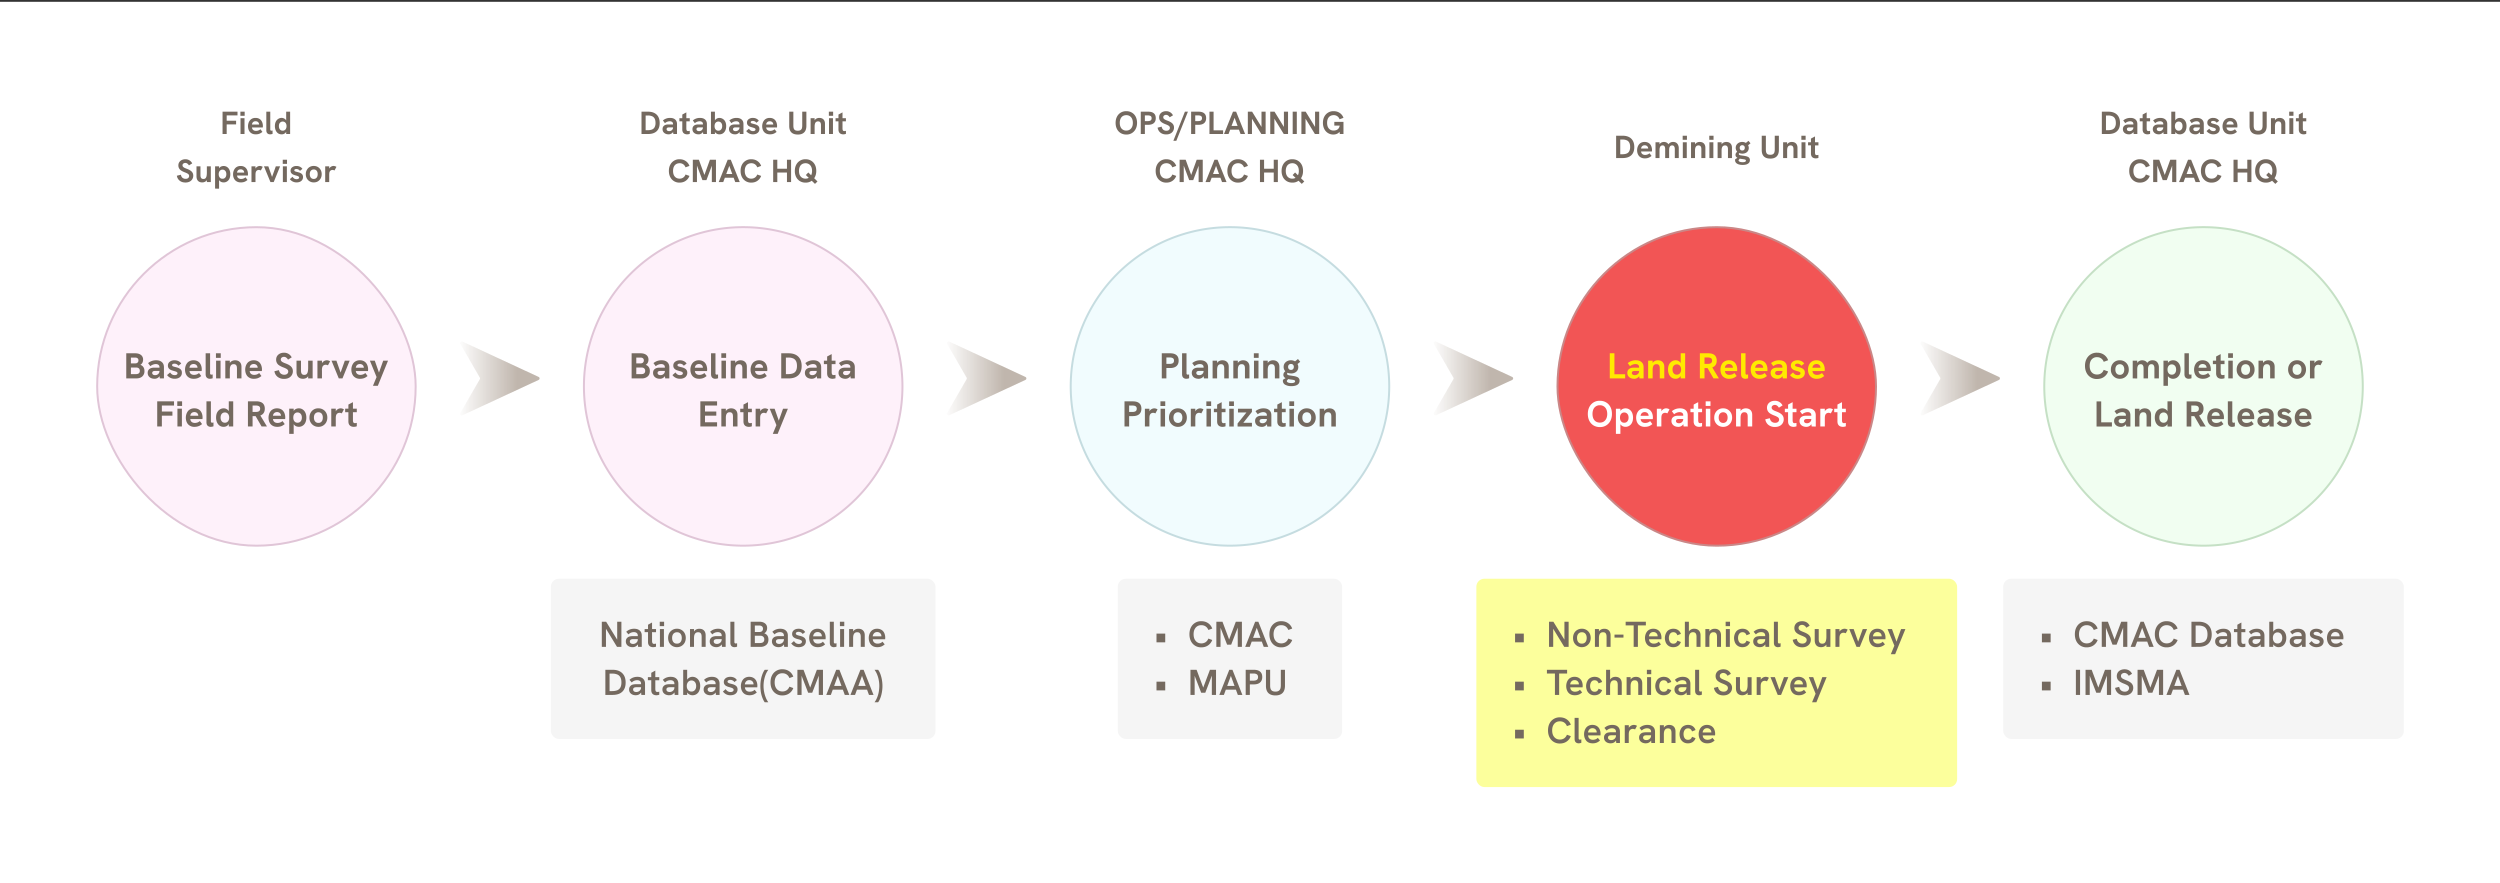<svg xmlns="http://www.w3.org/2000/svg" xmlns:xlink="http://www.w3.org/1999/xlink" width="1248" height="441" fill="none" viewBox="0 0 1248 441"><rect x="0" y="0" width="1248" height="441" fill="#333333" stroke="none"/><linearGradient id="a"><stop offset="0" stop-color="#c0b6ad" stop-opacity="0"/><stop offset="1" stop-color="#c0b6ad"/></linearGradient><linearGradient xlink:href="#a" id="b" x1="228.5" x2="258.15" y1="189.14" y2="189.14" gradientUnits="userSpaceOnUse"/><linearGradient xlink:href="#a" id="c" x1="471.5" x2="501.15" y1="189.14" y2="189.14" gradientUnits="userSpaceOnUse"/><linearGradient xlink:href="#a" id="d" x1="714.5" x2="744.15" y1="189.14" y2="189.14" gradientUnits="userSpaceOnUse"/><linearGradient xlink:href="#a" id="e" x1="957.5" x2="987.15" y1="189.14" y2="189.14" gradientUnits="userSpaceOnUse"/><path fill="#fff" d="M0 .9h1248v440H0z"/><path fill="#74695f" d="M111.1 66.9V55.75h7.46v1.86h-5.4v2.65h4.7v1.84h-4.7v4.8zm8.97 0v-7.88h1.99v7.88zm-.06-9.1v-2.05h2.13v2.05zm7.68 9.26c-.68 0-1.27-.1-1.76-.33a3.4 3.4 0 0 1-1.22-.9 3.9 3.9 0 0 1-.68-1.3 5.26 5.26 0 0 1 0-3.03c.15-.5.37-.94.67-1.33.3-.4.68-.71 1.15-.95a3.72 3.72 0 0 1 1.71-.36c.62 0 1.16.1 1.62.32.46.2.84.49 1.13.86.3.36.53.79.68 1.28a5.03 5.03 0 0 1 .19 2.3h-5.4c.06.57.27 1 .63 1.28.37.3.84.44 1.4.44a3.33 3.33 0 0 0 2.2-.83l1 1.34c-.38.29-.73.52-1.06.7-.33.18-.68.31-1.04.39a5.6 5.6 0 0 1-1.22.12zm1.57-4.43.05-.25a.96.96 0 0 0 .03-.24 1.62 1.62 0 0 0-.48-1.15 1.41 1.41 0 0 0-.55-.34 1.8 1.8 0 0 0-.7-.13c-.4 0-.73.08-1 .24a1.7 1.7 0 0 0-.6.62c-.13.25-.2.5-.24.77h4.16zm5.57 4.43c-.55 0-1-.16-1.35-.5s-.53-.84-.53-1.56v-9.25h1.97v8.87c0 .22.06.38.16.48.1.08.25.12.42.12l.27-.01.3-.08v1.7c-.22.08-.44.14-.67.17-.21.04-.4.06-.57.06zm5.76 0c-.7 0-1.29-.17-1.8-.52-.5-.37-.88-.86-1.16-1.48a5.36 5.36 0 0 1-.4-2.1c0-.87.15-1.6.45-2.22.3-.6.72-1.07 1.23-1.39.51-.33 1.07-.5 1.68-.5.43 0 .82.1 1.18.28.38.17.7.43.96.78.27.35.45.8.53 1.35l-.4-.12v-5.39h1.97V66.9h-1.97v-2.1l.47-.23a3.6 3.6 0 0 1-.63 1.49 2.47 2.47 0 0 1-2.11 1zm.54-1.82a1.73 1.73 0 0 0 1.67-1.09c.16-.34.24-.74.24-1.2s-.08-.86-.24-1.2a1.7 1.7 0 0 0-.66-.78c-.27-.2-.61-.29-1-.29s-.72.1-1.01.29a1.8 1.8 0 0 0-.68.78c-.15.33-.22.73-.22 1.2s.08.88.23 1.22c.15.34.38.6.67.8.28.18.62.27 1 .27zM92.6 91.11c-1.19 0-2.16-.3-2.93-.93a3.83 3.83 0 0 1-1.38-2.46l2.02-.5c.12.69.38 1.2.8 1.54.43.34.95.51 1.57.51.33 0 .62-.05.88-.16s.47-.28.62-.5a1.31 1.31 0 0 0 0-1.5c-.16-.2-.4-.39-.74-.56a9.98 9.98 0 0 0-1.21-.53c-.7-.27-1.3-.57-1.78-.88-.47-.32-.82-.68-1.05-1.1s-.36-.9-.36-1.47c0-.6.15-1.13.44-1.59.3-.45.7-.82 1.23-1.08a4.1 4.1 0 0 1 1.85-.4 3.73 3.73 0 0 1 3.4 2.06l-1.65 1c-.23-.4-.5-.7-.8-.9a1.7 1.7 0 0 0-1-.32c-.28 0-.52.05-.73.16-.2.1-.37.23-.5.41-.11.17-.17.38-.17.61 0 .25.07.46.2.66.16.19.4.38.71.56.33.17.76.35 1.28.54.7.26 1.27.54 1.73.85.47.3.83.67 1.07 1.09.25.4.37.9.37 1.48a3.25 3.25 0 0 1-1.84 2.98 4.5 4.5 0 0 1-2.03.43zm8.37-.05c-.64 0-1.18-.12-1.62-.38a2.39 2.39 0 0 1-.96-1.09c-.2-.47-.3-1.02-.3-1.65v-4.92h1.98v4.43c0 .36.04.69.13.97s.23.5.45.68c.22.16.53.24.91.24.47 0 .82-.14 1.06-.4.24-.27.4-.64.5-1.1.09-.49.14-1.05.14-1.69v-3.13h1.98v7.88h-1.98v-1.7l.27.15a2.46 2.46 0 0 1-1.04 1.31c-.46.27-.97.4-1.52.4zm6.4 3.1V83.03h1.99v2.1l-.48.17c.14-.63.35-1.12.62-1.47.3-.36.62-.6.98-.74.36-.15.74-.22 1.13-.22a3 3 0 0 1 1.8.54c.5.35.9.84 1.16 1.46s.4 1.32.4 2.1c0 .86-.14 1.6-.44 2.22a3.14 3.14 0 0 1-4.1 1.63c-.37-.17-.7-.43-.96-.77-.25-.35-.43-.8-.53-1.33l.42.07v5.39zm3.7-4.92a1.76 1.76 0 0 0 1.68-1.07c.16-.34.24-.74.24-1.2 0-.47-.08-.88-.24-1.22a1.8 1.8 0 0 0-1.68-1.07c-.38 0-.72.1-1 .29a2 2 0 0 0-.66.8 2.9 2.9 0 0 0-.23 1.2c0 .46.08.86.23 1.2.16.34.38.6.65.8.3.18.63.27 1.01.27zm9.17 1.82a4.2 4.2 0 0 1-1.76-.33c-.49-.23-.9-.52-1.21-.9a3.87 3.87 0 0 1-.7-1.3 5.22 5.22 0 0 1 0-3.03c.16-.5.38-.94.68-1.33.3-.4.68-.71 1.15-.95a3.72 3.72 0 0 1 1.71-.36c.62 0 1.16.1 1.62.32.46.2.84.49 1.14.86.3.36.52.79.67 1.28a5.03 5.03 0 0 1 .2 2.3h-5.4c.05.57.26 1 .62 1.28.38.3.84.44 1.4.44a3.34 3.34 0 0 0 2.2-.83l1 1.34c-.38.29-.73.52-1.06.7-.33.18-.68.31-1.04.39a5.2 5.2 0 0 1-1.22.12zm1.57-4.43.05-.25a1 1 0 0 0 .03-.24 1.65 1.65 0 0 0-.48-1.15 1.8 1.8 0 0 0-1.25-.46c-.4 0-.72.07-.99.23s-.47.37-.6.62a2 2 0 0 0-.25.77h4.16zm3.73 4.27v-7.88h2v2.14l-.3.03a2.51 2.51 0 0 1 1.31-2.03 2.24 2.24 0 0 1 1.85-.2c.25.07.5.18.76.34l-.96 1.8a2.33 2.33 0 0 0-1-.26 1.53 1.53 0 0 0-1.15.46c-.15.16-.27.38-.37.64a4.2 4.2 0 0 0-.1.58c-.03.22-.04.56-.04 1v3.38zm9.47 0-3.24-7.88h2.18l1.86 5.3 1.88-5.3h2.15l-3.2 7.88zm6.2 0v-7.88h2v7.88zm-.06-9.1v-2.05h2.13v2.05zm6.9 9.26a4.21 4.21 0 0 1-2.65-.9 4.9 4.9 0 0 1-.72-.73l1.36-1.18c.18.3.43.57.76.83.35.25.77.37 1.27.37.4 0 .7-.08.91-.23.22-.16.34-.35.34-.59a.57.57 0 0 0-.21-.46 1.48 1.48 0 0 0-.56-.3c-.24-.1-.5-.17-.79-.25-.3-.08-.6-.18-.92-.28s-.62-.25-.88-.42a2.23 2.23 0 0 1-.66-.69 2.06 2.06 0 0 1-.24-1.04c0-.7.27-1.25.82-1.68a3.34 3.34 0 0 1 2.16-.65c.63 0 1.2.12 1.7.38.52.25.93.6 1.22 1.07l-1.23.98a2.13 2.13 0 0 0-1.76-.93c-.3 0-.56.06-.77.18a.52.52 0 0 0-.28.48c0 .14.04.25.12.35.1.1.25.18.45.25l.83.23c.32.07.65.16 1 .27.34.1.66.25.96.43.3.18.53.42.72.72.18.3.27.68.27 1.14 0 .52-.14.99-.4 1.4-.27.39-.64.7-1.12.92s-1.05.33-1.7.33zm8.59 0a3.88 3.88 0 0 1-3.47-1.98 4.38 4.38 0 0 1-.52-2.13c0-.8.17-1.5.52-2.1a3.76 3.76 0 0 1 3.47-2 3.78 3.78 0 0 1 3.44 1.98c.34.62.51 1.32.51 2.12s-.17 1.5-.51 2.11a3.9 3.9 0 0 1-1.4 1.48c-.6.35-1.28.52-2.04.52zm0-1.74a1.76 1.76 0 0 0 1.71-1.1c.16-.36.24-.78.24-1.27 0-.5-.08-.92-.24-1.26a1.67 1.67 0 0 0-.67-.8c-.29-.2-.64-.29-1.04-.29-.42 0-.78.1-1.07.29-.3.18-.53.45-.7.8-.15.34-.23.76-.23 1.26s.08.91.24 1.27a1.8 1.8 0 0 0 1.76 1.1zm5.7 1.58v-7.88h2v2.14l-.3.03a2.51 2.51 0 0 1 1.31-2.03 2.24 2.24 0 0 1 1.85-.2c.25.07.5.18.75.34l-.96 1.8a2.33 2.33 0 0 0-.99-.26 1.53 1.53 0 0 0-1.15.46c-.15.16-.27.38-.37.64a4.2 4.2 0 0 0-.1.58c-.03.22-.04.56-.04 1v3.38z"/><rect width="159" height="159" x="48.5" y="113.41" fill="#fef1fa" rx="79.5"/><rect width="159" height="159" x="48.5" y="113.41" stroke="#e0c5d7" rx="79.5"/><path fill="#74695f" d="M63.03 188.9v-12.54h4.4c1.26 0 2.23.28 2.94.84a2.79 2.79 0 0 1 1.06 2.33c0 .57-.12 1.09-.36 1.55-.24.44-.57.79-1 1.04.7.26 1.2.66 1.54 1.19.34.51.5 1.16.5 1.92a3.4 3.4 0 0 1-1.09 2.7c-.72.65-1.72.97-3 .97zm2.32-2.14h2.48c1.31 0 1.97-.54 1.97-1.63 0-.53-.17-.94-.49-1.23-.31-.29-.76-.43-1.35-.43h-2.61zm0-5.36h2.2c.48 0 .85-.13 1.13-.4.29-.27.43-.64.43-1.11 0-.45-.14-.79-.43-1.03s-.7-.36-1.24-.36h-2.09zm14.44 7.5-.18-1.33v-4.26c0-.53-.17-.92-.5-1.17-.33-.27-.77-.4-1.33-.4-.47 0-.95.1-1.44.29-.48.18-.91.44-1.28.77l-1.14-1.53a6.14 6.14 0 0 1 4.04-1.42c1.22 0 2.17.3 2.86.92s1.02 1.46 1.02 2.54v5.6zm-2.68.18a4.1 4.1 0 0 1-1.75-.36c-.5-.24-.9-.58-1.2-1.02a2.75 2.75 0 0 1-.43-1.53c0-.52.1-.96.3-1.32.22-.37.5-.65.85-.84.3-.18.63-.3.99-.38.37-.07.77-.1 1.19-.1h2.75v1.65h-2.43c-.2 0-.38.02-.58.05a.91.91 0 0 0-.46.2.79.79 0 0 0-.27.33.91.91 0 0 0-.1.4c0 .35.14.62.4.82s.62.3 1.06.3a2.15 2.15 0 0 0 1.88-.97c.2-.3.3-.66.3-1.06l.6 1.19c-.16.62-.4 1.13-.72 1.53a2.9 2.9 0 0 1-2.38 1.12zm10.08 0a4.74 4.74 0 0 1-2.99-1c-.34-.3-.6-.57-.81-.83l1.53-1.33c.2.33.5.65.86.93.39.28.86.42 1.43.42.44 0 .78-.09 1.02-.26.25-.18.38-.4.38-.66a.65.65 0 0 0-.23-.52 1.65 1.65 0 0 0-.63-.35c-.27-.1-.56-.18-.89-.27l-1.04-.32a4.42 4.42 0 0 1-.99-.47c-.3-.2-.55-.46-.74-.77a2.3 2.3 0 0 1-.27-1.17c0-.78.3-1.41.92-1.9a3.82 3.82 0 0 1 2.43-.73c.7 0 1.35.15 1.93.43a3.3 3.3 0 0 1 1.36 1.2l-1.38 1.1a2.4 2.4 0 0 0-1.98-1.04c-.35 0-.64.07-.87.2a.61.61 0 0 0-.32.54c0 .16.05.29.14.4.11.1.28.2.5.28.25.08.56.16.94.26.36.08.74.18 1.12.3s.74.28 1.08.49.6.47.81.8.3.77.3 1.29c0 .58-.14 1.1-.44 1.56-.3.45-.72.8-1.26 1.05s-1.18.37-1.91.37zm9.55 0a4.14 4.14 0 0 1-3.35-1.38c-.35-.43-.6-.92-.77-1.46a5.9 5.9 0 0 1 0-3.42c.17-.55.42-1.05.75-1.5s.77-.8 1.3-1.05a4.18 4.18 0 0 1 1.93-.42c.7 0 1.3.12 1.81.36.52.23.95.55 1.28.97.34.41.59.9.76 1.44a5.66 5.66 0 0 1 .21 2.6H94.6c.06.63.3 1.11.7 1.44.42.32.94.48 1.57.48.45 0 .9-.08 1.33-.23.43-.17.81-.4 1.15-.7l1.12 1.5c-.42.33-.82.6-1.2.8s-.75.35-1.16.43c-.4.1-.85.15-1.37.15zm1.76-4.98.06-.29.03-.27a1.84 1.84 0 0 0-.54-1.3 1.6 1.6 0 0 0-.6-.37c-.24-.1-.5-.15-.8-.15-.44 0-.82.1-1.12.27s-.52.42-.68.7a2.5 2.5 0 0 0-.27.87h4.68zm6.27 4.99c-.61 0-1.12-.2-1.51-.56s-.6-.96-.6-1.77v-10.4h2.22v9.97c0 .25.06.43.18.54.12.1.27.15.46.15l.31-.02.34-.1v1.92a4.02 4.02 0 0 1-1.4.26zm3.1-.18v-8.88h2.23v8.88zm-.07-10.25v-2.3h2.4v2.3zm4.68 10.25v-8.88h2.25v2.02l-.36.03c.16-.54.38-.97.68-1.3s.65-.55 1.05-.7c.4-.15.8-.23 1.22-.23 1.01 0 1.8.29 2.36.87.58.56.86 1.36.86 2.39v5.8h-2.25v-4.97c0-.75-.13-1.29-.4-1.62-.26-.35-.67-.52-1.23-.52-.44 0-.8.1-1.08.3-.28.2-.49.5-.63.92s-.22.97-.22 1.64v4.25zm14.3.18a4.14 4.14 0 0 1-3.35-1.39c-.34-.43-.6-.92-.77-1.46a5.9 5.9 0 0 1 0-3.42c.17-.55.42-1.05.76-1.5s.76-.8 1.3-1.05a4.18 4.18 0 0 1 1.92-.42c.7 0 1.3.12 1.82.36.51.23.94.55 1.27.97.34.41.6.9.76 1.44a5.66 5.66 0 0 1 .22 2.6h-6.07c.06.63.3 1.11.7 1.44.42.32.94.48 1.57.48.45 0 .9-.08 1.33-.23.43-.17.81-.4 1.15-.7l1.12 1.5c-.42.33-.82.6-1.2.8s-.75.35-1.16.43c-.4.1-.85.15-1.37.15zm1.77-5 .05-.28c.02-.1.04-.18.04-.27a1.91 1.91 0 0 0-.55-1.3 1.55 1.55 0 0 0-.6-.37 2 2 0 0 0-.8-.15c-.44 0-.81.1-1.11.27s-.53.42-.69.7a2.5 2.5 0 0 0-.27.87h4.68zm13.3 5.05a5.08 5.08 0 0 1-3.3-1.04 4.3 4.3 0 0 1-1.55-2.78l2.27-.55c.13.76.43 1.34.9 1.72a2.7 2.7 0 0 0 1.76.58c.38 0 .7-.06 1-.18.3-.13.53-.32.7-.56a1.48 1.48 0 0 0 0-1.7 2.5 2.5 0 0 0-.83-.62c-.36-.2-.82-.4-1.37-.6-.8-.3-1.46-.64-2-.98a3.26 3.26 0 0 1-1.58-2.9c0-.67.16-1.27.48-1.78.34-.52.8-.93 1.39-1.23.6-.3 1.3-.45 2.09-.45a4.2 4.2 0 0 1 3.81 2.32l-1.85 1.14c-.25-.46-.55-.8-.9-1.03a1.9 1.9 0 0 0-1.13-.36c-.3 0-.57.06-.81.18-.23.1-.42.27-.56.47a1.27 1.27 0 0 0 .03 1.42c.17.22.44.43.8.63.37.2.85.4 1.44.61.78.3 1.42.6 1.94.96.53.34.93.75 1.2 1.22.28.46.42 1.01.42 1.67a3.66 3.66 0 0 1-2.07 3.35c-.65.33-1.41.49-2.29.49zm9.41-.05c-.72 0-1.33-.15-1.82-.44-.48-.28-.84-.7-1.08-1.22a4.65 4.65 0 0 1-.34-1.85v-5.55h2.23v4.99c0 .4.05.77.15 1.1.1.3.26.56.5.75.25.18.6.27 1.03.27.52 0 .92-.15 1.18-.45.28-.3.47-.71.56-1.24.11-.54.16-1.17.16-1.9v-3.52h2.24v8.88h-2.24v-1.93l.31.18c-.26.68-.65 1.18-1.17 1.48s-1.09.45-1.71.45zm7.2-.18v-8.88h2.26v2.41l-.34.04a2.85 2.85 0 0 1 2.72-2.63c.3 0 .58.04.84.13.28.07.56.2.85.38l-1.08 2.01a2.6 2.6 0 0 0-1.12-.29c-.24 0-.47.04-.7.13-.22.08-.42.21-.6.4-.16.17-.3.41-.41.71a5.29 5.29 0 0 0-.16 1.77v3.81zm10.66 0-3.64-8.88h2.45l2.09 5.96 2.12-5.96h2.42l-3.6 8.88zm10.65.18a4.14 4.14 0 0 1-3.35-1.39c-.35-.43-.6-.92-.77-1.46a5.9 5.9 0 0 1 0-3.42c.17-.55.42-1.05.75-1.5s.77-.8 1.3-1.05a4.18 4.18 0 0 1 1.93-.42c.7 0 1.3.12 1.81.36.52.23.95.55 1.28.97.34.41.59.9.76 1.44a5.66 5.66 0 0 1 .21 2.6h-6.06c.06.63.3 1.11.7 1.44.42.32.94.48 1.56.48.46 0 .9-.08 1.34-.23.43-.17.81-.4 1.15-.7l1.11 1.5c-.42.33-.81.6-1.18.8s-.76.35-1.17.43c-.4.1-.85.15-1.37.15zm1.76-5c.03-.09.05-.18.06-.28l.03-.27a1.84 1.84 0 0 0-.54-1.3 1.6 1.6 0 0 0-.6-.37c-.24-.1-.5-.15-.8-.15-.44 0-.82.1-1.12.27s-.52.42-.68.7a2.5 2.5 0 0 0-.27.87h4.68zm4.65 8.49 1.8-4.36-3.34-8.19h2.44l2.1 5.96 2.12-5.96h2.4l-5.09 12.55zM78.48 212.9v-12.55h8.39v2.09H80.8v2.99h5.27v2.07H80.8v5.4zm10.09 0v-8.88h2.23v8.88zm-.07-10.25v-2.3h2.4v2.3zm8.64 10.43a4.14 4.14 0 0 1-3.35-1.39c-.35-.43-.6-.92-.77-1.46a5.9 5.9 0 0 1 0-3.42c.17-.55.42-1.05.75-1.5s.77-.8 1.3-1.05a4.18 4.18 0 0 1 1.93-.42c.7 0 1.3.12 1.81.36.52.23.95.55 1.28.97.34.41.59.9.76 1.44a5.66 5.66 0 0 1 .21 2.6H95c.06.63.3 1.11.7 1.44.42.32.94.48 1.57.48.45 0 .9-.08 1.33-.23.43-.17.81-.4 1.15-.7l1.12 1.5c-.42.33-.82.6-1.2.8a5.63 5.63 0 0 1-2.53.58zm1.76-5c.03-.09.05-.18.06-.28l.03-.27a1.84 1.84 0 0 0-.54-1.3 1.6 1.6 0 0 0-.6-.37c-.24-.1-.5-.15-.8-.15-.44 0-.82.1-1.12.27s-.52.42-.68.7a2.5 2.5 0 0 0-.27.87h4.68zm6.27 5c-.61 0-1.12-.2-1.51-.56s-.6-.96-.6-1.77v-10.4h2.22v9.97c0 .25.06.43.18.54.12.1.27.15.46.15l.31-.02.34-.1v1.92a4.13 4.13 0 0 1-1.4.27zm6.48 0c-.78 0-1.45-.2-2.01-.6-.57-.4-1-.96-1.32-1.65-.3-.71-.45-1.5-.45-2.38 0-.97.17-1.8.5-2.48.36-.69.82-1.21 1.4-1.57a3.4 3.4 0 0 1 1.88-.56 3.03 3.03 0 0 1 2.42 1.19c.3.39.5.9.59 1.51l-.45-.12v-6.07h2.21v12.55h-2.21v-2.38l.52-.25c-.14.7-.38 1.25-.7 1.67-.31.4-.68.7-1.1.88-.4.17-.83.26-1.28.26zm.62-2.06a1.94 1.94 0 0 0 1.87-1.22c.18-.38.27-.83.27-1.35s-.1-.97-.27-1.35a1.92 1.92 0 0 0-.74-.88 1.94 1.94 0 0 0-1.13-.33 2.03 2.03 0 0 0-1.89 1.2c-.17.38-.26.83-.26 1.36s.09.98.26 1.37c.18.38.43.68.75.9.33.2.7.3 1.14.3zm11.5 1.88v-12.55h4.14a5.7 5.7 0 0 1 2.46.45c.63.29 1.08.7 1.37 1.26.3.54.45 1.18.45 1.93 0 1.15-.33 2.04-.99 2.68-.65.62-1.58.97-2.79 1.04l-.84.02h-1.48v5.17zm6.82 0-3.15-5.44 2.38-.29 3.45 5.73zm-4.5-7.26h1.58c.4 0 .76-.04 1.08-.12.34-.1.61-.26.81-.5.2-.23.31-.57.31-1 0-.44-.1-.78-.3-1s-.48-.38-.82-.46a4.3 4.3 0 0 0-1.08-.12h-1.58zm12.33 7.44c-.77 0-1.43-.13-1.98-.38s-1.01-.6-1.37-1.01c-.35-.43-.6-.92-.77-1.46a5.9 5.9 0 0 1 0-3.42c.16-.55.42-1.05.75-1.5s.77-.8 1.3-1.05a4.18 4.18 0 0 1 1.92-.42c.7 0 1.3.12 1.82.36.52.23.94.55 1.28.97.33.41.59.9.75 1.44a5.66 5.66 0 0 1 .22 2.6h-6.06a2 2 0 0 0 .7 1.44c.42.32.94.48 1.56.48.46 0 .9-.08 1.34-.23.43-.17.81-.4 1.15-.7l1.11 1.5c-.42.33-.81.6-1.18.8s-.77.35-1.17.43c-.4.1-.86.15-1.37.15zm1.76-5c.03-.09.04-.18.06-.28l.03-.27a1.84 1.84 0 0 0-.54-1.3 1.6 1.6 0 0 0-.61-.37 2 2 0 0 0-.8-.15c-.44 0-.8.1-1.1.27s-.54.42-.7.7a2.5 2.5 0 0 0-.26.87h4.68zm4.2 8.49v-12.55h2.23v2.38l-.54.18c.15-.71.39-1.26.7-1.66.32-.4.69-.67 1.1-.83.4-.16.83-.25 1.28-.25.78 0 1.45.2 2.01.61.58.4 1.02.95 1.32 1.64s.45 1.49.45 2.38c0 .96-.17 1.79-.5 2.48a3.53 3.53 0 0 1-4.6 1.84c-.44-.2-.8-.48-1.1-.87-.28-.4-.48-.9-.6-1.5l.48.08v6.07zm4.15-5.55c.45 0 .82-.1 1.14-.3.32-.22.57-.52.75-.9s.27-.84.27-1.35c0-.53-.09-.99-.27-1.37a2.05 2.05 0 0 0-1.89-1.2 2 2 0 0 0-1.13.32 2.2 2.2 0 0 0-.74.9c-.17.37-.25.82-.25 1.35 0 .51.08.96.25 1.35.18.38.43.68.74.9.32.2.7.3 1.13.3zm10.43 2.06a4.42 4.42 0 0 1-4.48-4.63c0-.9.19-1.7.57-2.38a4.24 4.24 0 0 1 3.9-2.23c.86 0 1.62.2 2.3.6s1.2.94 1.58 1.63c.38.69.57 1.48.57 2.38a4.9 4.9 0 0 1-.57 2.38 4.32 4.32 0 0 1-3.87 2.25zm0-1.97a1.98 1.98 0 0 0 1.93-1.24c.17-.4.26-.87.26-1.42 0-.56-.09-1.04-.27-1.42-.16-.4-.42-.7-.75-.9a2.06 2.06 0 0 0-1.17-.33 2.11 2.11 0 0 0-1.98 1.23c-.18.38-.27.86-.27 1.42 0 .55.09 1.03.27 1.42s.44.7.77.92.74.32 1.2.32zm6.41 1.79v-8.88h2.25v2.41l-.34.04a2.85 2.85 0 0 1 2.72-2.63c.3 0 .58.04.84.13.28.07.56.2.85.38l-1.08 2.01a2.6 2.6 0 0 0-1.12-.29c-.24 0-.47.05-.7.13-.21.08-.41.22-.6.4-.16.18-.3.42-.4.72-.05.16-.1.38-.13.64s-.04.63-.04 1.12v3.82zm11.23.18c-.48 0-.92-.1-1.33-.27s-.74-.48-1-.89c-.23-.4-.35-.95-.35-1.63v-8.34l2.27-1.2v8.92c0 .52.06.9.2 1.17.14.27.41.4.82.4a4.8 4.8 0 0 0 .9-.14v1.7a4.03 4.03 0 0 1-1.51.27zm-4.3-7.31v-1.75h5.81v1.75z"/><path fill="url(#b)" d="M268.88 188.16c.64.3.64 1.2 0 1.5l-38.01 17.63a.83.83 0 0 1-1.07-1.16l9.71-16.81a.83.83 0 0 0 0-.83l-9.7-16.8a.83.83 0 0 1 1.06-1.17z"/><path fill="#74695f" d="M320.24 66.9V55.75h3.25c1.85 0 3.29.5 4.3 1.47s1.52 2.38 1.52 4.2c0 1.77-.5 3.13-1.5 4.08-1 .94-2.45 1.4-4.34 1.4zm2.06-1.9h.96c.84 0 1.56-.1 2.15-.32s1.03-.59 1.34-1.12a4.3 4.3 0 0 0 .48-2.22c0-.92-.16-1.65-.46-2.18-.3-.54-.74-.93-1.3-1.15a5.17 5.17 0 0 0-2.02-.35h-1.15zm13.84 1.9-.16-1.18v-3.8c0-.46-.15-.8-.45-1.03a1.82 1.82 0 0 0-1.18-.35 3.62 3.62 0 0 0-2.42.95l-1-1.37a5.46 5.46 0 0 1 3.58-1.26c1.08 0 1.93.27 2.54.81s.91 1.3.91 2.26v4.97zm-2.39.16c-.57 0-1.09-.1-1.55-.32-.45-.2-.8-.51-1.07-.9-.26-.4-.38-.86-.38-1.37 0-.46.09-.85.27-1.17.19-.33.44-.58.75-.75.27-.16.56-.27.88-.33.33-.07.68-.1 1.06-.1h2.44v1.47H334c-.17 0-.34.02-.5.05a.81.81 0 0 0-.42.18.71.71 0 0 0-.24.28.82.82 0 0 0-.08.37c0 .3.11.54.35.72.23.18.55.27.94.27.35 0 .67-.07.96-.22.3-.16.54-.37.7-.64.19-.28.28-.6.28-.94l.53 1.05a3.51 3.51 0 0 1-.64 1.36c-.28.34-.6.6-.96.75-.37.16-.75.24-1.16.24zm9.24 0a2.9 2.9 0 0 1-1.19-.24 1.94 1.94 0 0 1-.88-.78 2.85 2.85 0 0 1-.32-1.46v-7.4l2.02-1.08v7.94c0 .46.06.8.17 1.04.13.24.38.35.74.35.1 0 .22 0 .35-.03.14-.02.29-.05.45-.1v1.52a3.58 3.58 0 0 1-1.34.24zm-3.83-6.5v-1.54h5.17v1.55zm11.9 6.34-.15-1.18v-3.8c0-.46-.15-.8-.45-1.03a1.82 1.82 0 0 0-1.18-.35c-.42 0-.85.08-1.28.25-.43.16-.81.4-1.14.7l-1-1.37a5.45 5.45 0 0 1 3.58-1.26c1.08 0 1.93.27 2.54.81s.91 1.3.91 2.26v4.97zm-2.38.16c-.57 0-1.09-.1-1.55-.32-.45-.2-.8-.51-1.07-.9-.26-.4-.38-.86-.38-1.37 0-.46.09-.85.27-1.17.19-.33.44-.58.75-.75.27-.16.56-.27.88-.33.33-.07.68-.1 1.06-.1h2.44v1.47h-2.16c-.17 0-.34.02-.5.05a.81.81 0 0 0-.42.18.8.8 0 0 0-.32.66c0 .3.11.53.35.71.23.18.55.27.94.27.35 0 .67-.07.96-.22a1.8 1.8 0 0 0 .98-1.58l.53 1.05a3.51 3.51 0 0 1-.64 1.36 2.58 2.58 0 0 1-2.12 1zm10.47 0c-.4 0-.78-.07-1.16-.22a2.46 2.46 0 0 1-.96-.78 3.92 3.92 0 0 1-.62-1.5l.48.23v2.11h-1.98V55.75h1.98v5.4l-.42.12c.1-.54.28-.99.53-1.34a2.68 2.68 0 0 1 2.14-1.07 3.3 3.3 0 0 1 2.92 1.88c.3.6.45 1.35.45 2.21 0 .78-.14 1.49-.4 2.11a3.52 3.52 0 0 1-1.17 1.48c-.5.35-1.1.52-1.8.52zm-.55-1.82c.4 0 .73-.09 1.01-.27.29-.2.51-.46.67-.8s.24-.75.24-1.22-.08-.87-.24-1.2a1.8 1.8 0 0 0-1.68-1.07 1.77 1.77 0 0 0-1.66 1.07c-.15.34-.23.74-.23 1.2s.08.86.23 1.2a2 2 0 0 0 .65.8c.3.2.63.3 1.01.3zm10.71 1.66-.16-1.18v-3.8c0-.46-.15-.8-.45-1.03a1.82 1.82 0 0 0-1.18-.35 3.62 3.62 0 0 0-2.42.95l-1-1.37a5.45 5.45 0 0 1 3.58-1.26c1.09 0 1.93.27 2.54.81s.91 1.3.91 2.26v4.97zm-2.38.16c-.58 0-1.1-.1-1.56-.32a2.6 2.6 0 0 1-1.07-.9c-.25-.4-.38-.86-.38-1.37 0-.46.09-.85.27-1.17a2 2 0 0 1 .75-.75c.27-.16.56-.27.88-.33.33-.07.68-.1 1.06-.1h2.45v1.47h-2.16c-.18 0-.35.02-.52.05a.81.81 0 0 0-.41.18.8.8 0 0 0-.32.66c0 .3.11.53.35.71.23.18.55.27.94.27a2 2 0 0 0 .96-.22c.3-.16.54-.37.7-.64.19-.28.28-.6.28-.94l.53 1.05a3.37 3.37 0 0 1-.64 1.36 2.58 2.58 0 0 1-2.11 1zm8.95 0a4.21 4.21 0 0 1-2.65-.9 4.9 4.9 0 0 1-.72-.73l1.36-1.18c.18.3.43.57.77.83.34.25.76.37 1.26.37.4 0 .7-.08.91-.23.23-.16.34-.35.34-.59a.57.57 0 0 0-.21-.46 1.47 1.47 0 0 0-.56-.3c-.24-.1-.5-.17-.78-.25l-.93-.28c-.32-.1-.62-.25-.88-.42a2.24 2.24 0 0 1-.66-.69 2.06 2.06 0 0 1-.24-1.04c0-.7.27-1.25.82-1.68a3.34 3.34 0 0 1 2.16-.65c.63 0 1.2.12 1.71.38.51.25.92.6 1.22 1.07l-1.24.98a1.74 1.74 0 0 0-.76-.69 2.14 2.14 0 0 0-1-.24c-.3 0-.56.06-.76.18-.2.11-.3.27-.3.48 0 .14.05.25.14.35.1.1.24.18.44.25l.84.23c.32.07.65.16.99.27s.66.25.96.43.54.42.72.72.27.68.27 1.14c0 .52-.13.99-.4 1.4-.27.39-.64.7-1.12.92s-1.05.33-1.7.33zm8.5 0a4.2 4.2 0 0 1-1.76-.33 3.4 3.4 0 0 1-1.22-.9 3.87 3.87 0 0 1-.69-1.3 5.22 5.22 0 0 1 0-3.03c.15-.5.37-.94.67-1.33.3-.4.69-.71 1.16-.95a3.72 3.72 0 0 1 1.7-.36c.63 0 1.16.1 1.62.32.46.2.84.49 1.14.86.3.36.52.79.67 1.28a5.03 5.03 0 0 1 .2 2.3h-5.4c.05.57.26 1 .63 1.28.37.3.83.44 1.39.44a3.34 3.34 0 0 0 2.2-.83l1 1.34c-.38.29-.73.52-1.06.7-.33.18-.68.31-1.04.39a5.2 5.2 0 0 1-1.21.12zm1.56-4.43.05-.25a1 1 0 0 0 .03-.24 1.65 1.65 0 0 0-.48-1.15 1.8 1.8 0 0 0-1.25-.46c-.39 0-.72.07-.99.23-.26.16-.47.37-.6.62s-.21.5-.24.77h4.16zm12.32 4.53c-1.4 0-2.48-.36-3.2-1.07-.72-.72-1.07-1.79-1.07-3.22v-7.12h2.06v6.88c0 .58.06 1.06.18 1.46.12.38.35.68.67.88.33.2.78.29 1.36.29s1.02-.1 1.34-.3c.33-.2.56-.49.7-.87.12-.4.18-.88.18-1.44v-6.9h2.07v7.04c0 1.45-.36 2.55-1.1 3.28-.72.73-1.78 1.1-3.2 1.1zm6.4-.26v-7.88h2v1.79l-.32.03c.14-.48.34-.86.61-1.15s.58-.5.93-.63c.35-.13.71-.2 1.09-.2.9 0 1.6.25 2.1.76.5.5.76 1.22.76 2.13v5.15h-2v-4.4c0-.66-.12-1.14-.35-1.44-.24-.31-.6-.47-1.1-.47-.39 0-.7.1-.96.28-.25.17-.44.44-.56.81s-.2.86-.2 1.46v3.77zm9.18 0v-7.88h1.98v7.88zm-.07-9.1v-2.05h2.13v2.05zm7.17 9.26c-.42 0-.82-.08-1.18-.24s-.66-.42-.88-.78a2.86 2.86 0 0 1-.32-1.46v-7.4l2.02-1.08v7.94c0 .46.05.8.17 1.04.13.24.37.35.74.35.1 0 .22 0 .35-.03.14-.02.29-.05.45-.1v1.52a3.58 3.58 0 0 1-1.34.24zm-3.82-6.5v-1.54h5.17v1.55zm-77.87 30.6a5.04 5.04 0 0 1-4.67-2.78c-.45-.88-.67-1.9-.67-3.06s.22-2.18.67-3.04a5.04 5.04 0 0 1 4.67-2.78c1.19 0 2.2.3 3.06.9a4.86 4.86 0 0 1 1.86 2.42l-1.96.72a3.09 3.09 0 0 0-1.12-1.52 3.06 3.06 0 0 0-1.84-.54c-.66 0-1.24.16-1.74.46-.5.31-.87.76-1.14 1.33-.25.57-.38 1.25-.38 2.05s.13 1.49.38 2.06c.27.58.65 1.02 1.14 1.33.5.31 1.08.47 1.74.47a3 3 0 0 0 2.96-2.07l1.96.7a4.93 4.93 0 0 1-1.86 2.45c-.85.6-1.87.9-3.06.9zm6.61-.26V79.75h3.02l2.95 8.1h-.37l2.93-8.1h3.02V90.9h-2.06v-8.73l.2.03-2.9 7.73h-2l-2.9-7.73.17-.03v8.73zm12.92 0 4.48-11.15h1.55l4.48 11.15h-2.25l-2.98-8.1-3.02 8.1zm2.95-2.17.64-1.86h3.36l.67 1.86zm13.32 2.43a5.04 5.04 0 0 1-4.67-2.78c-.45-.88-.68-1.9-.68-3.06s.23-2.18.67-3.04a5.04 5.04 0 0 1 4.68-2.78c1.18 0 2.2.3 3.05.9a4.76 4.76 0 0 1 1.86 2.42l-1.95.72a3.09 3.09 0 0 0-1.12-1.52 3.06 3.06 0 0 0-1.84-.54c-.66 0-1.25.16-1.75.46-.49.31-.87.76-1.13 1.33-.26.57-.39 1.25-.39 2.05s.13 1.49.39 2.06a2.96 2.96 0 0 0 2.88 1.8 3.02 3.02 0 0 0 2.96-2.07l1.95.7a4.92 4.92 0 0 1-1.86 2.45c-.85.6-1.87.9-3.05.9zm10.92-.26V79.75h2.06v4.47h4.82v-4.47h2.06V90.9h-2.06v-4.78h-4.82v4.78zm16.15.26a5.3 5.3 0 0 1-2.78-.72 5.16 5.16 0 0 1-1.9-2.05 6.62 6.62 0 0 1-.66-3.05c0-1.18.22-2.2.67-3.06a5.04 5.04 0 0 1 4.67-2.78c1.07 0 2 .24 2.8.73.81.48 1.44 1.16 1.89 2.03s.67 1.9.67 3.08c0 1.16-.23 2.18-.69 3.05a5 5 0 0 1-4.67 2.77zm4.72.64-4.56-4.42 1.22-1.28 4.59 4.48zm-4.74-2.62c.69 0 1.27-.16 1.75-.47.49-.32.87-.77 1.13-1.34s.4-1.25.4-2.03c0-.8-.13-1.48-.4-2.05s-.64-1.02-1.13-1.33a3.07 3.07 0 0 0-1.75-.48c-.65 0-1.22.16-1.72.46-.5.31-.87.76-1.14 1.33a5.06 5.06 0 0 0-.38 2.07c0 .79.12 1.47.38 2.04.27.58.65 1.02 1.14 1.33.5.31 1.07.47 1.72.47z"/><path fill="#fef1fa" d="M291.5 192.9a79.5 79.5 0 1 1 159 0 79.5 79.5 0 0 1-159 0z"/><path stroke="#e0c5d7" d="M291.5 192.9a79.5 79.5 0 1 1 159 0 79.5 79.5 0 0 1-159 0z"/><path fill="#74695f" d="M315.31 188.9v-12.54h4.41c1.25 0 2.23.28 2.94.84.7.56 1.06 1.33 1.06 2.33 0 .57-.12 1.09-.36 1.55a2.7 2.7 0 0 1-1 1.04c.69.26 1.2.66 1.54 1.19.34.51.5 1.16.5 1.92 0 1.16-.36 2.06-1.1 2.7a4.3 4.3 0 0 1-3 .97zm2.32-2.14h2.49c1.3 0 1.96-.54 1.96-1.63 0-.53-.16-.94-.49-1.23-.3-.29-.76-.43-1.35-.43h-2.6zm0-5.36h2.2c.48 0 .86-.13 1.14-.4.28-.27.43-.64.43-1.11 0-.45-.15-.79-.43-1.03s-.7-.36-1.25-.36h-2.09zm14.45 7.5-.18-1.33v-4.26c0-.53-.17-.92-.5-1.17-.33-.27-.78-.4-1.34-.4-.47 0-.95.1-1.44.29-.48.18-.9.44-1.28.77l-1.13-1.53a6.14 6.14 0 0 1 4.03-1.42c1.22 0 2.18.3 2.86.92s1.03 1.46 1.03 2.54v5.6zm-2.68.18a4.1 4.1 0 0 1-1.75-.36c-.5-.24-.9-.58-1.2-1.02a2.75 2.75 0 0 1-.44-1.53c0-.52.1-.96.3-1.32.22-.37.5-.65.85-.84.3-.18.63-.3 1-.38.36-.07.76-.1 1.18-.1h2.75v1.65h-2.43c-.19 0-.38.02-.57.05a.91.91 0 0 0-.47.2.79.79 0 0 0-.27.33.91.91 0 0 0-.09.4c0 .35.13.62.4.82s.61.3 1.06.3a2.22 2.22 0 0 0 1.88-.97c.2-.3.3-.66.3-1.06l.6 1.19c-.17.62-.4 1.13-.73 1.53a2.9 2.9 0 0 1-2.38 1.12zm10.07 0a4.74 4.74 0 0 1-2.99-1 6.7 6.7 0 0 1-.8-.83l1.52-1.33c.2.33.5.65.87.93.38.28.86.42 1.42.42.44 0 .79-.09 1.03-.26.25-.18.37-.4.37-.66a.65.65 0 0 0-.23-.52 1.65 1.65 0 0 0-.63-.35c-.26-.1-.56-.18-.88-.27l-1.05-.32a4.42 4.42 0 0 1-.99-.47c-.3-.2-.54-.46-.73-.77a2.3 2.3 0 0 1-.27-1.17c0-.78.3-1.41.91-1.9a3.86 3.86 0 0 1 2.43-.73c.71 0 1.35.15 1.93.43.58.28 1.03.68 1.37 1.2l-1.39 1.1a2.4 2.4 0 0 0-1.98-1.04c-.35 0-.63.07-.86.2a.6.6 0 0 0-.32.54c0 .16.04.29.14.4.1.1.28.2.5.28.24.08.56.16.94.26.36.08.73.18 1.12.3s.74.28 1.08.49.6.47.8.8.31.77.31 1.29a2.8 2.8 0 0 1-1.71 2.61 4.5 4.5 0 0 1-1.9.37zm9.56 0c-.77 0-1.43-.12-1.98-.37s-1.01-.6-1.37-1.01c-.35-.43-.6-.92-.78-1.46a5.9 5.9 0 0 1 0-3.42c.17-.55.42-1.05.76-1.5s.77-.8 1.3-1.05a4.18 4.18 0 0 1 1.92-.42c.7 0 1.3.12 1.82.36.52.23.94.55 1.28.97.33.41.59.9.75 1.44a5.66 5.66 0 0 1 .22 2.6h-6.07c.06.63.3 1.11.7 1.44.43.32.95.48 1.57.48a3.78 3.78 0 0 0 2.49-.93l1.11 1.5c-.42.33-.81.6-1.19.8s-.76.35-1.17.43c-.4.1-.85.15-1.36.15zm1.76-4.98.05-.29c.03-.1.04-.18.04-.27a1.84 1.84 0 0 0-.54-1.3 1.6 1.6 0 0 0-.61-.37 2 2 0 0 0-.8-.15c-.44 0-.81.1-1.11.27s-.53.42-.68.7a2.5 2.5 0 0 0-.27.87h4.68zm6.26 4.99c-.6 0-1.11-.2-1.5-.56s-.6-.96-.6-1.77v-10.4h2.21v9.97c0 .25.06.43.18.54.12.1.28.15.47.15l.3-.02.35-.1v1.92a3.93 3.93 0 0 1-1.41.26zm3.1-.18v-8.88h2.24v8.88zm-.07-10.25v-2.3h2.4v2.3zm4.69 10.25v-8.88h2.25v2.02l-.36.03c.15-.54.38-.97.68-1.3s.65-.55 1.04-.7c.4-.15.8-.23 1.23-.23 1 0 1.8.29 2.36.87.57.56.86 1.36.86 2.39v5.8h-2.25v-4.97c0-.75-.13-1.29-.4-1.62-.26-.35-.67-.52-1.24-.52-.43 0-.79.1-1.08.3-.27.2-.48.5-.63.92s-.21.97-.21 1.64v4.25zm14.3.18c-.77 0-1.43-.13-1.98-.38s-1.01-.6-1.37-1.01c-.35-.43-.6-.92-.78-1.46a5.9 5.9 0 0 1 0-3.42c.17-.55.42-1.05.76-1.5s.77-.8 1.3-1.05a4.18 4.18 0 0 1 1.92-.42c.7 0 1.3.12 1.82.36.52.23.94.55 1.28.97.33.41.59.9.75 1.44a5.66 5.66 0 0 1 .22 2.6h-6.07c.06.63.3 1.11.7 1.44.43.32.95.48 1.57.48a3.78 3.78 0 0 0 2.49-.93l1.11 1.5c-.42.33-.81.6-1.19.8s-.76.35-1.17.43c-.4.1-.85.15-1.36.15zm1.76-5 .05-.28c.03-.1.04-.18.04-.27a1.84 1.84 0 0 0-.54-1.3 1.6 1.6 0 0 0-.61-.37 2 2 0 0 0-.8-.15c-.44 0-.81.1-1.11.27s-.53.42-.68.7a2.5 2.5 0 0 0-.27.87h4.68zm9.16 4.82v-12.55h3.65c2.09 0 3.7.55 4.84 1.66s1.71 2.67 1.71 4.71c0 2-.56 3.52-1.69 4.6-1.13 1.05-2.75 1.58-4.88 1.58zm2.32-2.15h1.08c.95 0 1.75-.12 2.41-.36s1.17-.66 1.51-1.26c.36-.6.54-1.43.54-2.5 0-1.03-.17-1.85-.52-2.45a2.8 2.8 0 0 0-1.46-1.3 5.81 5.81 0 0 0-2.26-.39h-1.3zm15.57 2.15-.18-1.34v-4.26c0-.53-.17-.92-.5-1.17-.33-.27-.78-.4-1.34-.4-.47 0-.95.1-1.44.29-.48.18-.9.44-1.28.77l-1.13-1.53a6.14 6.14 0 0 1 4.03-1.42c1.22 0 2.18.3 2.86.92s1.03 1.46 1.03 2.54v5.6zm-2.68.18a4.1 4.1 0 0 1-1.75-.36 2.75 2.75 0 0 1-1.64-2.56c0-.52.1-.95.3-1.31.22-.38.5-.66.85-.85.3-.18.63-.3 1-.38.36-.07.76-.1 1.18-.1h2.75v1.65h-2.43c-.19 0-.38.02-.57.05a.91.91 0 0 0-.47.2.79.79 0 0 0-.27.33.91.91 0 0 0-.09.4c0 .35.13.62.4.82s.62.3 1.06.3a2.22 2.22 0 0 0 1.88-.97c.2-.3.3-.66.3-1.06l.6 1.19c-.17.62-.4 1.13-.73 1.53a2.9 2.9 0 0 1-2.38 1.12zm10.38 0c-.48 0-.92-.1-1.33-.27s-.74-.48-1-.89c-.23-.4-.35-.95-.35-1.63v-8.34l2.27-1.2v8.92c0 .52.06.9.2 1.17.14.27.41.4.82.4a4.8 4.8 0 0 0 .9-.14v1.7c-.25.1-.5.17-.76.2-.25.05-.5.08-.75.08zm-4.3-7.31v-1.75h5.81v1.75zm13.4 7.13-.19-1.34v-4.26c0-.53-.17-.92-.5-1.17-.33-.27-.77-.4-1.33-.4-.47 0-.95.1-1.44.29-.48.18-.91.44-1.28.77l-1.14-1.53a6.14 6.14 0 0 1 4.04-1.42c1.22 0 2.17.3 2.86.92s1.02 1.46 1.02 2.54v5.6zm-2.69.18a4.1 4.1 0 0 1-1.75-.36 2.75 2.75 0 0 1-1.64-2.56c0-.52.1-.95.31-1.31.22-.38.5-.66.85-.85.3-.18.63-.3.99-.38.37-.07.77-.1 1.19-.1h2.75v1.65h-2.43c-.2 0-.38.02-.58.05a.91.91 0 0 0-.46.2.79.79 0 0 0-.27.33.91.91 0 0 0-.1.4c0 .35.14.62.4.82s.62.3 1.06.3a2.15 2.15 0 0 0 1.88-.97c.2-.3.3-.66.3-1.06l.6 1.19c-.16.62-.4 1.13-.72 1.53a2.9 2.9 0 0 1-2.38 1.12zm-72.38 23.82v-12.55h8.35v2.09h-6.03v2.99h5.64v2.07h-5.64v3.3h6.03v2.1zm10.48 0v-8.88h2.25v2.02l-.36.03c.15-.54.38-.97.68-1.3s.65-.55 1.05-.7c.4-.15.8-.23 1.22-.23 1 0 1.8.29 2.36.87.57.56.86 1.36.86 2.39v5.8h-2.25v-4.97c0-.75-.13-1.29-.4-1.62-.26-.35-.67-.52-1.24-.52-.43 0-.79.1-1.08.3-.27.2-.48.5-.63.92s-.21.97-.21 1.64v4.25zm13.72.18c-.48 0-.92-.1-1.33-.27s-.74-.48-.99-.89c-.24-.4-.36-.95-.36-1.63v-8.34l2.27-1.2v8.92c0 .52.06.9.2 1.17.14.27.42.4.82.4a4.8 4.8 0 0 0 .9-.14v1.7a4.03 4.03 0 0 1-1.51.27zm-4.3-7.31v-1.75h5.81v1.75zm7.7 7.13v-8.88h2.26v2.41l-.35.04a2.85 2.85 0 0 1 2.72-2.63c.3 0 .58.04.85.13.27.07.56.2.84.38l-1.08 2.01a2.6 2.6 0 0 0-1.11-.29c-.24 0-.48.04-.7.13-.22.08-.42.21-.6.4-.17.17-.3.41-.41.71-.05.17-.1.39-.13.65-.02.25-.03.63-.03 1.12v3.81zm8.57 3.67 1.8-4.36-3.35-8.19h2.45l2.09 5.96 2.12-5.96h2.42l-5.1 12.55z"/><rect width="192" height="80" x="275" y="288.9" fill="#f5f5f5" rx="4"/><path fill="#74695f" d="M300.42 322.9v-12.54h2.16l6.05 9.83h-.53v-9.83h2.1v12.54H308l-6-9.84h.5v9.84zm18.12 0-.15-1.49v-4.1c0-.58-.17-1.01-.52-1.3-.35-.3-.83-.45-1.46-.45a3.72 3.72 0 0 0-2.68 1.13l-1.12-1.3a5.23 5.23 0 0 1 1.84-1.16 6.07 6.07 0 0 1 2.12-.36c1.2 0 2.13.3 2.8.92.67.6 1 1.44 1 2.52v5.6zm-2.76.17a4.1 4.1 0 0 1-1.76-.36c-.5-.24-.9-.58-1.19-1.01a2.75 2.75 0 0 1-.41-1.51c0-.5.1-.92.3-1.28a2.6 2.6 0 0 1 1.83-1.23c.4-.08.8-.12 1.21-.12h2.8v1.5h-2.5c-.22 0-.44.02-.66.06-.21.04-.4.11-.57.22-.12.1-.22.22-.3.36-.08.15-.12.31-.12.5 0 .39.15.7.44.92.3.22.7.33 1.18.33a2.38 2.38 0 0 0 2.04-1.08c.21-.34.32-.72.32-1.14l.61 1a4.34 4.34 0 0 1-.68 1.58 2.99 2.99 0 0 1-2.54 1.25zm10.23 0a3.2 3.2 0 0 1-1.26-.26 2.08 2.08 0 0 1-.92-.84c-.23-.4-.34-.91-.34-1.55v-8.55l2.01-1.12v9.11c0 .5.07.9.22 1.17.15.27.43.4.83.4a2.76 2.76 0 0 0 .93-.16v1.55a3.9 3.9 0 0 1-.74.18c-.24.04-.48.07-.74.07zm-4.22-7.5v-1.54h5.7v1.55zm7.64 7.33v-8.87h2v8.87zm-.09-10.33v-2.21h2.18v2.21zm8.6 10.5c-.85 0-1.6-.2-2.28-.6s-1.2-.94-1.58-1.64c-.37-.7-.56-1.48-.56-2.37s.19-1.68.56-2.38a4.36 4.36 0 0 1 3.85-2.22 4.26 4.26 0 0 1 3.84 2.22c.38.7.57 1.5.57 2.38s-.19 1.68-.57 2.38a4.32 4.32 0 0 1-3.83 2.23zm.01-1.77c.5 0 .92-.11 1.28-.34s.63-.56.83-.99.28-.94.28-1.51c0-.59-.1-1.1-.28-1.51-.2-.43-.47-.76-.83-1s-.79-.33-1.28-.33c-.52 0-.95.12-1.31.36-.36.22-.64.55-.83.97s-.29.92-.29 1.5c0 .59.1 1.09.29 1.52s.47.76.83 1 .8.33 1.31.33zm6.5 1.6v-8.87h2V316l-.36.1c.16-.52.38-.94.68-1.27s.65-.56 1.05-.72c.4-.15.83-.23 1.28-.23 1 0 1.77.29 2.32.86.56.57.84 1.38.84 2.43v5.74h-2v-5c0-.8-.14-1.37-.43-1.75s-.73-.55-1.33-.55c-.44 0-.82.1-1.13.32-.3.2-.53.53-.69.97s-.23 1.01-.23 1.7v4.31zm15.96 0-.14-1.49v-4.1c0-.58-.18-1.01-.52-1.3-.35-.3-.84-.45-1.46-.45a3.72 3.72 0 0 0-2.69 1.13l-1.11-1.3a5.23 5.23 0 0 1 1.83-1.16 6.07 6.07 0 0 1 2.13-.36c1.2 0 2.13.3 2.79.92.67.6 1 1.44 1 2.52v5.6zm-2.75.17c-.66 0-1.25-.12-1.77-.36-.5-.24-.9-.58-1.19-1.01a2.75 2.75 0 0 1-.4-1.51c0-.5.1-.92.3-1.28.21-.36.49-.64.82-.85.3-.18.63-.3 1.01-.38.39-.08.79-.12 1.2-.12h2.8v1.5h-2.5c-.22 0-.44.02-.65.06-.22.04-.4.11-.58.22a1.02 1.02 0 0 0-.41.86c0 .39.14.7.43.92.3.22.7.33 1.19.33a2.38 2.38 0 0 0 2.03-1.08c.22-.34.33-.72.33-1.14l.6 1a4.34 4.34 0 0 1-.68 1.58 2.96 2.96 0 0 1-2.53 1.25zm8.96 0c-.58 0-1.06-.18-1.44-.53-.38-.36-.58-.93-.58-1.7v-10.48h2v10.08c0 .27.06.48.18.61.13.12.3.18.5.18a3.94 3.94 0 0 0 .68-.13v1.7a3.9 3.9 0 0 1-1.34.27zm8.1-.17v-12.54h4.29c1.22 0 2.18.28 2.88.84.7.56 1.06 1.32 1.06 2.3 0 .6-.13 1.14-.38 1.6-.25.44-.6.8-1.06 1.05.7.23 1.22.61 1.57 1.14s.52 1.19.52 1.98c0 1.14-.36 2.03-1.08 2.68a4.3 4.3 0 0 1-3 .96zm2.1-1.9h2.55c1.44 0 2.16-.6 2.16-1.82a1.7 1.7 0 0 0-.52-1.33 1.97 1.97 0 0 0-1.43-.49h-2.77zm0-5.51h2.33c.53 0 .95-.15 1.26-.43.31-.3.47-.71.47-1.23 0-.49-.17-.87-.5-1.15a2.05 2.05 0 0 0-1.37-.41h-2.2zm14.65 7.41-.14-1.49v-4.1c0-.58-.18-1.01-.52-1.3-.35-.3-.84-.45-1.46-.45a3.72 3.72 0 0 0-2.69 1.13l-1.11-1.3a5.23 5.23 0 0 1 1.84-1.16 6.07 6.07 0 0 1 2.12-.36c1.2 0 2.13.3 2.79.92.67.6 1 1.44 1 2.52v5.6zm-2.75.17c-.66 0-1.25-.12-1.77-.36-.5-.24-.9-.58-1.18-1.01a2.75 2.75 0 0 1-.42-1.51c0-.5.1-.92.3-1.28.22-.36.5-.64.84-.85.28-.18.62-.3 1-.38.39-.08.79-.12 1.2-.12h2.8v1.5h-2.5c-.22 0-.43.02-.65.06-.22.04-.4.11-.58.22-.12.1-.22.22-.3.36-.07.15-.11.31-.11.5 0 .39.14.7.43.92.3.22.7.33 1.19.33a2.38 2.38 0 0 0 2.03-1.08c.22-.34.33-.72.33-1.14l.6 1a4.34 4.34 0 0 1-.67 1.58c-.32.42-.69.74-1.12.95-.43.2-.9.3-1.42.3zm10.02 0a4.28 4.28 0 0 1-2.93-.99 5.51 5.51 0 0 1-.83-.87l1.37-1.19c.23.38.54.7.93 1 .41.28.9.43 1.48.43.48 0 .86-.1 1.13-.3.3-.21.44-.46.44-.76a.74.74 0 0 0-.27-.62c-.18-.15-.42-.28-.7-.4s-.61-.2-.96-.28a12.3 12.3 0 0 1-1.03-.3c-.34-.14-.67-.3-.97-.5-.29-.18-.52-.43-.7-.73s-.27-.67-.27-1.12c0-.78.3-1.4.9-1.87s1.39-.7 2.36-.7c.7 0 1.33.14 1.9.41s1.03.7 1.36 1.25l-1.25.95c-.24-.36-.54-.63-.9-.81s-.75-.27-1.17-.27c-.38 0-.7.08-.97.23-.25.16-.38.36-.38.62 0 .19.06.34.18.46s.31.23.56.33.57.19.96.29c.36.08.73.18 1.11.3s.74.28 1.06.49a2.23 2.23 0 0 1 1.14 2.05 2.67 2.67 0 0 1-1.7 2.54 4.4 4.4 0 0 1-1.85.36zm9.52 0c-.75 0-1.4-.12-1.95-.36-.54-.24-.98-.58-1.33-1.01s-.6-.92-.77-1.46a5.84 5.84 0 0 1-.02-3.42c.17-.56.42-1.07.76-1.51s.76-.8 1.3-1.05c.52-.26 1.14-.4 1.86-.4.69 0 1.28.13 1.79.37a3.77 3.77 0 0 1 2.01 2.37 5.55 5.55 0 0 1 .2 2.52h-6.16c.05.71.3 1.25.72 1.62s.99.56 1.66.56c.5 0 .94-.08 1.35-.23s.78-.4 1.12-.74l1.1 1.33c-.38.34-.75.6-1.12.81s-.76.36-1.17.45c-.4.1-.85.15-1.35.15zm1.94-4.95c.03-.1.04-.2.04-.3l.02-.28a2.02 2.02 0 0 0-.54-1.39 2.15 2.15 0 0 0-1.57-.63c-.47 0-.86.1-1.19.31-.31.2-.56.47-.74.8-.16.3-.27.65-.3 1.02h4.93zm6.05 4.95c-.57 0-1.05-.18-1.44-.53-.38-.36-.57-.93-.57-1.7v-10.48h2v10.08c0 .27.05.48.17.61.13.12.3.18.5.18a3.94 3.94 0 0 0 .68-.13v1.7a3.9 3.9 0 0 1-1.34.27zm3.12-.17v-8.87h2v8.87zm-.09-10.33v-2.21h2.18v2.21zm4.6 10.33v-8.87h2V316l-.36.1a2.83 2.83 0 0 1 1.72-1.99c.41-.15.84-.23 1.28-.23 1 0 1.77.29 2.32.86.57.57.85 1.38.85 2.43v5.74h-2v-5c0-.8-.14-1.37-.43-1.75s-.73-.55-1.33-.55c-.45 0-.82.1-1.14.32-.3.2-.52.53-.68.97s-.23 1.01-.23 1.7v4.31zm14.12.17c-.74 0-1.4-.12-1.94-.36s-.99-.58-1.34-1.01-.6-.92-.77-1.46a5.84 5.84 0 0 1-.02-3.42c.17-.56.42-1.07.76-1.51s.77-.8 1.3-1.05c.52-.26 1.15-.4 1.87-.4.68 0 1.27.13 1.78.37.51.23.94.55 1.28.97.33.4.58.88.73 1.4a5.55 5.55 0 0 1 .2 2.52h-6.15c.04.71.28 1.25.72 1.62s.98.56 1.65.56c.5 0 .94-.08 1.35-.23s.78-.4 1.12-.74l1.1 1.33c-.38.34-.75.6-1.12.81s-.76.36-1.17.45c-.4.1-.85.15-1.35.15zm1.94-4.95c.03-.1.04-.2.04-.3l.02-.28a2.02 2.02 0 0 0-.54-1.39 2.15 2.15 0 0 0-1.57-.63c-.47 0-.86.1-1.19.31-.3.2-.55.47-.73.8-.17.3-.27.65-.31 1.02h4.93zM302.2 346.9v-12.54h3.6c2.07 0 3.67.56 4.8 1.67 1.15 1.1 1.72 2.67 1.72 4.7 0 2-.56 3.52-1.7 4.6-1.1 1.05-2.72 1.57-4.83 1.57zm2.1-1.9h1.29c.97 0 1.8-.14 2.5-.4.7-.28 1.22-.73 1.58-1.37s.54-1.5.54-2.57-.18-1.94-.54-2.58a2.97 2.97 0 0 0-1.53-1.38 5.92 5.92 0 0 0-2.37-.43h-1.48zm15.86 1.9-.14-1.49v-4.1c0-.58-.17-1.01-.52-1.3-.35-.3-.84-.45-1.46-.45a3.72 3.72 0 0 0-2.68 1.13l-1.12-1.3a5.23 5.23 0 0 1 1.84-1.16 6.07 6.07 0 0 1 2.12-.36c1.2 0 2.13.3 2.8.92.66.6 1 1.44 1 2.52v5.6zm-2.75.17a4.1 4.1 0 0 1-1.76-.36c-.5-.24-.9-.58-1.2-1.01a2.75 2.75 0 0 1-.4-1.51c0-.5.1-.92.3-1.28a2.6 2.6 0 0 1 1.83-1.23c.39-.08.8-.12 1.21-.12h2.8v1.5h-2.51c-.22 0-.43.02-.65.06-.21.04-.4.11-.57.22-.12.1-.23.22-.31.36-.07.15-.1.31-.1.5 0 .39.14.7.42.92.3.22.7.33 1.2.33a2.38 2.38 0 0 0 2.03-1.08c.21-.34.32-.72.32-1.14l.61 1a4.34 4.34 0 0 1-.68 1.58c-.31.42-.69.74-1.12.95-.43.2-.9.3-1.42.3zm10.22 0a3.2 3.2 0 0 1-1.26-.26 2.08 2.08 0 0 1-.92-.84c-.22-.4-.34-.91-.34-1.55v-8.55l2.02-1.12v9.11c0 .5.07.9.21 1.17.16.27.44.4.83.4a2.76 2.76 0 0 0 .94-.16v1.55a3.9 3.9 0 0 1-.74.18c-.24.04-.49.07-.74.07zm-4.21-7.5v-1.54h5.69v1.55zm13.38 7.33-.14-1.49v-4.1c0-.58-.18-1.01-.53-1.3-.34-.3-.83-.45-1.45-.45a3.72 3.72 0 0 0-2.69 1.13l-1.11-1.3a5.23 5.23 0 0 1 1.83-1.16 6.07 6.07 0 0 1 2.13-.36c1.2 0 2.13.3 2.79.92.67.6 1 1.44 1 2.52v5.6zm-2.75.17c-.66 0-1.25-.12-1.77-.36-.5-.24-.9-.58-1.19-1.01a2.75 2.75 0 0 1-.41-1.51c0-.5.1-.92.3-1.28a2.6 2.6 0 0 1 1.84-1.23c.39-.08.79-.12 1.2-.12h2.8v1.5h-2.5c-.22 0-.44.02-.65.06-.22.04-.41.11-.58.22a1.02 1.02 0 0 0-.41.86c0 .39.14.7.43.92.3.22.7.33 1.19.33a2.38 2.38 0 0 0 2.03-1.08c.22-.34.33-.72.33-1.14l.6 1a4.34 4.34 0 0 1-.68 1.58 2.96 2.96 0 0 1-2.53 1.25zm11.62 0a3.18 3.18 0 0 1-2.46-1.17 4.2 4.2 0 0 1-.7-1.59l.52.13v2.46h-1.98v-12.54h1.98v6.15h-.45c.12-.56.32-1.03.6-1.42a3.1 3.1 0 0 1 2.48-1.22c.73 0 1.38.18 1.96.56.59.36 1.05.88 1.4 1.56s.52 1.5.52 2.47c0 .87-.16 1.66-.48 2.36a3.53 3.53 0 0 1-3.38 2.25zm-.48-1.84a2.18 2.18 0 0 0 2.05-1.31c.2-.42.29-.9.29-1.46s-.1-1.04-.3-1.46-.46-.74-.82-.97a2.15 2.15 0 0 0-1.22-.34 2.18 2.18 0 0 0-2.05 1.33c-.2.4-.3.89-.3 1.44s.1 1.04.3 1.46.46.74.8.97c.37.23.78.34 1.25.34zm12.19 1.67-.15-1.49v-4.1c0-.58-.17-1.01-.52-1.3-.35-.3-.83-.45-1.46-.45a3.72 3.72 0 0 0-2.68 1.13l-1.12-1.3a5.23 5.23 0 0 1 1.84-1.16 6.07 6.07 0 0 1 2.12-.36c1.2 0 2.13.3 2.8.92.67.6 1 1.44 1 2.52v5.6zm-2.76.17a4.1 4.1 0 0 1-1.76-.36c-.5-.24-.9-.58-1.2-1.01a2.75 2.75 0 0 1-.4-1.51c0-.5.1-.92.3-1.28a2.6 2.6 0 0 1 1.83-1.23c.4-.08.8-.12 1.21-.12h2.8v1.5h-2.5c-.22 0-.44.02-.66.06-.21.04-.4.11-.57.22-.12.1-.22.22-.3.36a1 1 0 0 0-.12.5c0 .39.15.7.44.92.3.22.7.33 1.18.33a2.38 2.38 0 0 0 2.04-1.08c.21-.34.32-.72.32-1.14l.61 1a4.34 4.34 0 0 1-.68 1.58 2.99 2.99 0 0 1-2.54 1.25zm10.03 0a4.28 4.28 0 0 1-2.93-.99 5.51 5.51 0 0 1-.84-.87l1.37-1.19c.23.38.54.7.94 1 .4.28.9.43 1.47.43.48 0 .86-.1 1.14-.3.29-.21.43-.47.43-.77a.74.74 0 0 0-.27-.6c-.18-.16-.41-.3-.7-.4s-.6-.2-.96-.3a12.3 12.3 0 0 1-1.02-.3c-.35-.13-.67-.3-.97-.48a2.15 2.15 0 0 1-.98-1.86c0-.78.3-1.4.9-1.87s1.39-.7 2.36-.7c.7 0 1.33.14 1.91.41s1.03.7 1.35 1.24l-1.24.96c-.24-.36-.54-.63-.9-.81s-.75-.27-1.17-.27c-.39 0-.71.08-.97.23-.26.16-.38.36-.38.61 0 .2.06.35.18.47s.3.23.56.33.57.19.95.29c.36.08.73.18 1.12.3s.73.28 1.06.49a2.23 2.23 0 0 1 1.13 2.05 2.67 2.67 0 0 1-1.69 2.54c-.53.24-1.15.36-1.85.36zm9.51 0c-.74 0-1.39-.12-1.94-.36-.54-.24-.98-.58-1.33-1.01s-.6-.92-.78-1.46a5.84 5.84 0 0 1-.01-3.42c.16-.56.42-1.07.75-1.51s.77-.8 1.3-1.05a4.2 4.2 0 0 1 1.87-.4c.68 0 1.28.13 1.78.37.52.23.94.55 1.28.97.34.4.58.88.74 1.4a5.55 5.55 0 0 1 .2 2.52h-6.16c.05.71.29 1.25.72 1.62s.98.56 1.66.56c.49 0 .94-.08 1.35-.23s.78-.4 1.11-.74l1.1 1.33c-.37.34-.74.6-1.12.81s-.76.36-1.17.45c-.4.1-.84.15-1.35.15zm1.95-4.95.03-.3c.02-.09.02-.18.02-.28a2.02 2.02 0 0 0-.54-1.39 2.15 2.15 0 0 0-1.57-.63c-.46 0-.86.1-1.18.31-.31.2-.56.47-.74.8-.17.3-.27.65-.3 1.02h4.93zm5.63 8.46a9.19 9.19 0 0 1-.93-1.71 14.1 14.1 0 0 1-1.1-4.22 19.26 19.26 0 0 1 .1-5.14c.17-1 .42-1.94.74-2.81.33-.89.73-1.67 1.2-2.34h1.8c-.53.72-.98 1.53-1.34 2.43a15.69 15.69 0 0 0 .32 12.04c.3.65.65 1.23 1.03 1.75zm8.82-3.42a5.58 5.58 0 0 1-5.18-3.1c-.5-.98-.74-2.13-.74-3.44s.24-2.45.73-3.42a5.59 5.59 0 0 1 5.19-3.1c1.3 0 2.43.33 3.38.98a5.38 5.38 0 0 1 2.07 2.7l-1.94.7c-.3-.76-.73-1.34-1.33-1.76s-1.33-.63-2.18-.63c-.78 0-1.46.18-2.04.55s-1.02.9-1.35 1.57c-.3.67-.46 1.48-.46 2.41s.15 1.75.46 2.43c.33.67.78 1.2 1.35 1.57s1.26.56 2.04.56a3.7 3.7 0 0 0 2.18-.63 3.8 3.8 0 0 0 1.33-1.77l1.94.7a5.5 5.5 0 0 1-2.07 2.69c-.95.66-2.07.99-3.38.99zm7.5-.26v-12.54h3.06l3.51 9.38h-.37l3.52-9.38h3.05v12.54h-2.1v-10.1l.19.03-3.46 8.99h-2.03l-3.48-8.99.2-.03v10.11zm14.41 0 4.97-12.54h1.59l4.95 12.54h-2.27l-3.48-9.5-3.47 9.5zm3.1-2.62.65-1.86h4.01l.69 1.86zm8.98 2.62 4.97-12.54h1.59l4.95 12.54h-2.27l-3.48-9.5-3.47 9.5zm3.1-2.62.65-1.86h4.01l.69 1.86zm10.71 6.3h-1.8c.4-.52.74-1.1 1.03-1.75a13.44 13.44 0 0 0 1.2-4.2 15.04 15.04 0 0 0-.1-5.03c-.17-.98-.43-1.91-.8-2.81a9.81 9.81 0 0 0-1.33-2.43h1.8c.5.67.9 1.45 1.2 2.34a17.72 17.72 0 0 1 .41 10.15c-.17.7-.4 1.38-.67 2.02a7.98 7.98 0 0 1-.94 1.7z"/><path fill="url(#c)" d="M511.88 188.16c.64.3.64 1.2 0 1.5l-38.01 17.63a.83.83 0 0 1-1.07-1.16l9.71-16.81a.83.83 0 0 0 0-.83l-9.7-16.8a.83.83 0 0 1 1.06-1.17z"/><path fill="#74695f" d="M562.26 67.16a5.4 5.4 0 0 1-2.8-.72c-.8-.49-1.43-1.17-1.88-2.05s-.67-1.9-.67-3.05c0-1.18.23-2.2.68-3.08s1.07-1.55 1.87-2.03a5.3 5.3 0 0 1 2.8-.73c1.06 0 2 .24 2.8.73.8.48 1.44 1.16 1.88 2.03s.68 1.9.68 3.08c0 1.16-.23 2.18-.7 3.05a5 5 0 0 1-4.66 2.77zm-.02-1.98c.68 0 1.26-.16 1.74-.47.5-.32.87-.77 1.14-1.34.27-.58.4-1.25.4-2.03 0-.8-.13-1.48-.4-2.05a3.02 3.02 0 0 0-2.88-1.8 3.3 3.3 0 0 0-1.73.45c-.49.31-.87.76-1.13 1.33a5.06 5.06 0 0 0-.39 2.07c0 .79.13 1.47.39 2.04a2.96 2.96 0 0 0 2.86 1.8zm7.23 1.72V55.75h3.68c1.26 0 2.21.27 2.85.82.64.53.96 1.34.96 2.41s-.32 1.9-.97 2.47c-.65.56-1.6.85-2.84.85h-1.63v4.6zm2.05-6.44h1.43c.61 0 1.1-.11 1.44-.32.34-.23.5-.6.5-1.14 0-.51-.16-.87-.49-1.07-.32-.21-.8-.32-1.45-.32h-1.43zm10.67 6.65c-1.19 0-2.16-.3-2.93-.93a3.83 3.83 0 0 1-1.38-2.46l2.02-.5c.12.69.38 1.2.8 1.54.43.34.95.51 1.57.51.33 0 .62-.05.88-.16.27-.11.47-.28.62-.5a1.31 1.31 0 0 0 0-1.5c-.16-.2-.4-.39-.73-.56a9.96 9.96 0 0 0-1.22-.53c-.7-.27-1.3-.57-1.78-.88a3.34 3.34 0 0 1-1.05-1.1c-.24-.42-.35-.9-.35-1.47 0-.6.14-1.13.43-1.59.3-.45.7-.82 1.23-1.08a4.1 4.1 0 0 1 1.86-.4 3.73 3.73 0 0 1 3.39 2.06l-1.65 1a2.5 2.5 0 0 0-.8-.9c-.3-.22-.63-.32-1-.32-.27 0-.51.05-.73.16-.2.1-.37.23-.5.41-.11.17-.17.38-.17.61 0 .25.07.46.2.66.16.19.4.38.71.56.33.17.76.35 1.28.54.7.26 1.27.54 1.73.85.47.3.83.67 1.07 1.09.25.4.37.9.37 1.48a3.25 3.25 0 0 1-1.84 2.98 4.5 4.5 0 0 1-2.03.43zm3.54 3.19 5.78-14.55h1.5l-5.79 14.55zm8.88-3.4V55.75h3.68c1.26 0 2.2.27 2.85.82.64.53.96 1.34.96 2.41s-.33 1.9-.98 2.47c-.65.56-1.6.85-2.83.85h-1.63v4.6zm2.05-6.44h1.42c.62 0 1.1-.11 1.44-.32.34-.23.52-.6.52-1.14 0-.51-.17-.87-.5-1.07-.32-.21-.8-.32-1.46-.32h-1.42zm7.1 6.44V55.75h2.06v9.3h4.75v1.85zm7.27 0 4.48-11.15h1.56l4.48 11.15h-2.26l-2.98-8.1-3.02 8.1zm2.95-2.17.64-1.86h3.36l.67 1.86zm8.94 2.17V55.75h2.13l5.2 8.45h-.51v-8.45h2.06V66.9h-2.14l-5.19-8.46h.51v8.46zm11.19 0V55.75h2.13l5.2 8.45h-.51v-8.45h2.06V66.9h-2.14l-5.19-8.46h.51v8.46zm11.2 0V55.75h2.06V66.9zm4.35 0V55.75h2.13l5.2 8.45h-.51v-8.45h2.06V66.9h-2.14l-5.18-8.46h.5v8.46zm15.96.26a4.96 4.96 0 0 1-4.54-2.78c-.45-.88-.67-1.9-.67-3.06s.22-2.18.67-3.04a5.04 5.04 0 0 1 4.67-2.78c1.19 0 2.2.3 3.06.9a4.8 4.8 0 0 1 1.85 2.42l-1.95.72a3.09 3.09 0 0 0-1.12-1.52 3.06 3.06 0 0 0-1.84-.54c-.66 0-1.24.16-1.74.46-.5.31-.87.76-1.14 1.33-.25.57-.38 1.25-.38 2.05s.13 1.49.38 2.06c.27.58.65 1.02 1.14 1.33.5.31 1.08.47 1.74.47.34 0 .7-.05 1.06-.15a2.51 2.51 0 0 0 1.73-1.5 4 4 0 0 0 .28-1.63v-.64l.47 1.44h-3.2v-1.86h4.57v6.06h-1.82l-.29-1.8.35.27c-.19.4-.45.72-.78 1a3.3 3.3 0 0 1-1.14.58c-.41.14-.87.21-1.36.21zm-83.37 24a5.04 5.04 0 0 1-4.67-2.78c-.45-.88-.67-1.9-.67-3.06s.22-2.18.67-3.04a5.04 5.04 0 0 1 4.67-2.78c1.19 0 2.2.3 3.06.9a4.86 4.86 0 0 1 1.86 2.42l-1.96.72a3.09 3.09 0 0 0-1.12-1.52 3.06 3.06 0 0 0-1.84-.54c-.66 0-1.24.16-1.74.46-.5.31-.87.76-1.14 1.33-.25.57-.38 1.25-.38 2.05s.13 1.49.38 2.06c.27.58.65 1.02 1.14 1.33.5.31 1.08.47 1.74.47a3 3 0 0 0 2.96-2.07l1.96.7a4.92 4.92 0 0 1-1.86 2.45c-.85.6-1.87.9-3.06.9zm6.61-.26V79.75h3.03l2.94 8.1h-.37l2.93-8.1h3.02V90.9h-2.06v-8.73l.2.03-2.9 7.73h-2l-2.9-7.73.18-.03v8.73zm12.92 0 4.48-11.15h1.55l4.48 11.15h-2.25l-2.98-8.1-3.02 8.1zm2.94-2.17.64-1.86h3.36l.68 1.86zm13.33 2.43a5.04 5.04 0 0 1-4.67-2.78c-.45-.88-.68-1.9-.68-3.06s.23-2.18.67-3.04a5.04 5.04 0 0 1 4.68-2.78c1.18 0 2.2.3 3.05.9a4.8 4.8 0 0 1 1.86 2.42l-1.95.72a3.08 3.08 0 0 0-1.12-1.52 3.05 3.05 0 0 0-1.84-.54c-.67 0-1.25.16-1.75.46-.49.31-.87.76-1.13 1.33-.26.57-.39 1.25-.39 2.05s.13 1.49.39 2.06a2.96 2.96 0 0 0 2.88 1.8c.72 0 1.33-.18 1.84-.55.5-.36.88-.87 1.12-1.52l1.95.7a4.92 4.92 0 0 1-1.86 2.45c-.85.6-1.87.9-3.05.9zm10.92-.26V79.75h2.06v4.47h4.82v-4.47h2.06V90.9h-2.06v-4.78h-4.82v4.78zm16.15.26a5.3 5.3 0 0 1-2.78-.72 5.16 5.16 0 0 1-1.9-2.05 6.62 6.62 0 0 1-.67-3.05c0-1.18.23-2.2.68-3.06a5.04 5.04 0 0 1 4.67-2.78c1.07 0 2 .24 2.8.73.81.48 1.44 1.16 1.89 2.03s.67 1.9.67 3.08c0 1.16-.23 2.18-.69 3.05a5 5 0 0 1-4.67 2.77zm4.72.64-4.56-4.42 1.22-1.28 4.59 4.48zm-4.74-2.62c.69 0 1.27-.16 1.75-.47.49-.32.87-.77 1.13-1.34s.4-1.25.4-2.03c0-.8-.13-1.48-.4-2.05s-.64-1.02-1.13-1.33a3.07 3.07 0 0 0-1.75-.48c-.65 0-1.22.16-1.72.46-.5.31-.87.76-1.14 1.33a5.06 5.06 0 0 0-.38 2.07c0 .79.12 1.47.38 2.04a2.98 2.98 0 0 0 2.86 1.8z"/><path fill="#f1fcfe" d="M534.5 192.9a79.5 79.5 0 1 1 159 0 79.5 79.5 0 0 1-159 0z"/><path stroke="#c5dce0" d="M534.5 192.9a79.5 79.5 0 1 1 159 0 79.5 79.5 0 0 1-159 0z"/><path fill="#74695f" d="M579.96 188.9v-12.54h4.14c1.41 0 2.48.3 3.2.92.72.6 1.08 1.5 1.08 2.72s-.37 2.13-1.1 2.77-1.8.95-3.18.95h-1.84v5.19zm2.3-7.25h1.6c.7 0 1.24-.12 1.62-.36.39-.25.58-.68.58-1.28 0-.57-.19-.97-.56-1.2-.36-.24-.9-.36-1.64-.36h-1.6zm9.95 7.44c-.62 0-1.12-.2-1.52-.56s-.6-.96-.6-1.77v-10.4h2.22v9.97c0 .25.06.43.18.54.12.1.28.15.47.15l.3-.02.35-.1v1.92a3.9 3.9 0 0 1-1.4.26zm8.8-.18-.18-1.34v-4.26c0-.53-.16-.92-.5-1.17-.32-.27-.77-.4-1.33-.4-.47 0-.95.1-1.44.29-.48.18-.9.44-1.28.77l-1.13-1.53a6.14 6.14 0 0 1 4.03-1.42c1.22 0 2.18.3 2.86.92s1.03 1.46 1.03 2.54v5.6zm-2.68.18a4.1 4.1 0 0 1-1.75-.36 2.75 2.75 0 0 1-1.64-2.56c0-.52.1-.96.31-1.32.22-.37.5-.65.85-.84.3-.18.63-.3.99-.38.37-.07.77-.1 1.19-.1h2.75v1.65h-2.43c-.2 0-.38.02-.57.05a.91.91 0 0 0-.47.2.79.79 0 0 0-.27.33.91.91 0 0 0-.1.4c0 .35.14.62.4.82s.62.3 1.07.3a2.11 2.11 0 0 0 1.87-.97c.2-.3.3-.66.3-1.06l.6 1.19c-.16.62-.4 1.13-.72 1.53a2.9 2.9 0 0 1-2.38 1.12zm7-.18v-8.88h2.25v2.02l-.36.03c.16-.54.38-.97.68-1.3s.65-.55 1.05-.7c.4-.15.8-.23 1.22-.23 1.01 0 1.8.29 2.36.87.58.56.86 1.36.86 2.39v5.8h-2.25v-4.97c0-.75-.13-1.29-.4-1.62-.25-.35-.67-.52-1.23-.52-.43 0-.8.1-1.08.3-.28.2-.49.5-.63.92s-.22.97-.22 1.64v4.25zm10.34 0v-8.88h2.25v2.02l-.36.03c.16-.54.39-.97.69-1.3s.64-.55 1.04-.7c.4-.15.8-.23 1.22-.23 1.01 0 1.8.29 2.36.87.58.56.86 1.36.86 2.39v5.8h-2.25v-4.97c0-.75-.13-1.29-.4-1.62-.25-.35-.67-.52-1.23-.52-.43 0-.8.1-1.08.3-.28.2-.49.5-.63.92s-.22.97-.22 1.64v4.25zm10.32 0v-8.88h2.24v8.88zm-.07-10.25v-2.3h2.4v2.3zm4.68 10.25v-8.88h2.25v2.02l-.36.03c.16-.54.39-.97.69-1.3s.65-.55 1.04-.7c.4-.15.8-.23 1.23-.23 1 0 1.79.29 2.35.87.58.56.87 1.36.87 2.39v5.8h-2.25v-4.97c0-.75-.13-1.29-.4-1.62-.26-.35-.68-.52-1.24-.52-.43 0-.8.1-1.08.3-.28.2-.49.5-.63.92s-.22.97-.22 1.64v4.25zm14.09 3.85a6 6 0 0 1-3.13-.7 2.18 2.18 0 0 1-1.07-2.5l2.49-1.56.56.63-1.14 1.4a.3.3 0 0 0-.02.08v.07c0 .34.21.6.63.78s.98.27 1.68.27a3.1 3.1 0 0 0 1.35-.24c.31-.14.47-.36.47-.65 0-.15-.05-.28-.13-.37s-.22-.18-.41-.24-.45-.11-.76-.16l-1.1-.16a8.28 8.28 0 0 1-1.62-.34 3.36 3.36 0 0 1-1.31-.7 1.66 1.66 0 0 1-.52-1.28c0-.47.16-.9.48-1.28.33-.4.75-.72 1.28-.97l1.08.86a1.3 1.3 0 0 0-.74.33.84.84 0 0 0-.23.59c0 .2.08.35.23.47.16.1.38.19.67.25s.63.11 1.02.16l1.7.27c.52.1.98.24 1.36.42.4.16.7.4.9.7.22.3.33.69.33 1.17 0 .87-.36 1.54-1.06 2-.7.46-1.7.7-3 .7zm-.18-6.34c-.75 0-1.4-.14-1.96-.41a3.1 3.1 0 0 1-1.76-2.84c0-.67.15-1.24.48-1.74.33-.5.78-.89 1.33-1.17a4.12 4.12 0 0 1 3.64 0 3.32 3.32 0 0 1 1.87 2.98c0 .64-.16 1.2-.47 1.69-.3.47-.72.83-1.26 1.1s-1.16.4-1.87.4zm-.06-1.76c.48 0 .84-.15 1.07-.44.24-.3.36-.66.36-1.08 0-.43-.13-.78-.38-1.04-.25-.28-.6-.41-1.05-.41s-.8.13-1.06.41c-.25.28-.38.62-.38 1.04s.12.78.36 1.08c.24.3.6.44 1.08.44zm3.05-2.76-1.6-1.04 2.05-1.64 1.13 1.39zm-86.15 31v-12.54h4.14c1.42 0 2.49.3 3.2.92.73.6 1.09 1.5 1.09 2.72s-.37 2.13-1.1 2.77-1.8.95-3.19.95h-1.83v5.19zm2.3-7.25h1.61c.7 0 1.24-.12 1.62-.36.38-.25.58-.68.58-1.28 0-.57-.19-.97-.56-1.2-.36-.24-.9-.36-1.64-.36h-1.6zm7.88 7.26v-8.88h2.25v2.41l-.34.04a2.85 2.85 0 0 1 2.72-2.63 3.09 3.09 0 0 1 1.69.51l-1.08 2.01a2.6 2.6 0 0 0-1.11-.29c-.24 0-.48.04-.7.13-.22.08-.42.21-.6.4-.17.17-.3.41-.41.71-.05.17-.1.39-.13.65-.02.25-.04.63-.04 1.12v3.81zm7.83 0v-8.88h2.23v8.88zm-.07-10.25v-2.3h2.4v2.3zm8.75 10.43a4.42 4.42 0 0 1-4.48-4.63c0-.9.19-1.7.57-2.38a4.24 4.24 0 0 1 3.9-2.23c.86 0 1.62.2 2.3.6s1.2.94 1.58 1.63c.38.69.57 1.48.57 2.38 0 .89-.19 1.68-.57 2.37s-.91 1.25-1.59 1.66c-.67.4-1.43.6-2.28.6zm0-1.97a1.98 1.98 0 0 0 1.93-1.24c.17-.4.26-.87.26-1.42a3.3 3.3 0 0 0-.27-1.42c-.16-.4-.42-.7-.75-.9a2.06 2.06 0 0 0-1.17-.33 2.11 2.11 0 0 0-1.98 1.23c-.18.38-.27.86-.27 1.42 0 .55.09 1.02.27 1.42s.44.7.77.92.74.32 1.2.32zm6.41 1.79v-8.88h2.25v2.41l-.34.04a2.85 2.85 0 0 1 2.72-2.63c.3 0 .58.04.84.13.28.07.56.2.85.38l-1.08 2.01a2.6 2.6 0 0 0-1.12-.29c-.24 0-.47.04-.7.13a1.62 1.62 0 0 0-1 1.11c-.06.17-.1.39-.13.65-.03.25-.04.63-.04 1.12v3.81zm7.83 0v-8.88h2.23v8.88zm-.07-10.25v-2.3h2.39v2.3zm8.06 10.43c-.48 0-.92-.1-1.33-.27s-.74-.48-1-.89c-.23-.4-.35-.95-.35-1.63v-8.34l2.27-1.2v8.92c0 .52.06.9.2 1.17.14.27.42.4.82.4a4.8 4.8 0 0 0 .9-.14v1.7a4.03 4.03 0 0 1-1.51.27zm-4.3-7.31v-1.75h5.81v1.75zm7.69 7.13v-8.88h2.23v8.88zm-.07-10.25v-2.3h2.39v2.3zm4.21 10.25v-1.5l4.91-6.12.18.6H618v-1.86h6.96v1.6l-4.86 6.14-.18-.72h5.04v1.86zm14.8 0-.17-1.34v-4.26c0-.53-.17-.92-.5-1.17-.33-.27-.77-.4-1.34-.4-.46 0-.94.1-1.44.29a4 4 0 0 0-1.27.77l-1.14-1.53a6.14 6.14 0 0 1 4.03-1.42c1.23 0 2.18.3 2.87.92s1.02 1.46 1.02 2.54v5.6zm-2.67.18a4.1 4.1 0 0 1-1.75-.36 2.75 2.75 0 0 1-1.64-2.56c0-.52.1-.95.3-1.31.23-.38.5-.66.86-.85.3-.18.63-.3.99-.38.37-.07.76-.1 1.18-.1h2.76v1.65h-2.43c-.2 0-.39.02-.58.05a.91.91 0 0 0-.47.2.79.79 0 0 0-.27.33.91.91 0 0 0-.09.4c0 .35.14.62.4.82s.62.3 1.06.3a2.15 2.15 0 0 0 1.88-.97c.2-.3.3-.66.3-1.06l.6 1.19a3.9 3.9 0 0 1-.73 1.53 2.9 2.9 0 0 1-2.37 1.12zm10.38 0c-.48 0-.92-.1-1.33-.27s-.74-.48-1-.89c-.23-.4-.35-.95-.35-1.63v-8.34l2.27-1.2v8.92c0 .52.06.9.2 1.17.14.27.42.4.82.4a4.8 4.8 0 0 0 .9-.14v1.7a4.03 4.03 0 0 1-1.51.27zm-4.3-7.31v-1.75h5.81v1.75zm7.69 7.13v-8.88h2.23v8.88zm-.07-10.25v-2.3h2.4v2.3zm8.75 10.43a4.42 4.42 0 0 1-4.48-4.63c0-.9.19-1.7.57-2.38a4.24 4.24 0 0 1 3.9-2.23c.86 0 1.62.2 2.3.6s1.2.94 1.58 1.63c.38.69.57 1.48.57 2.38a4.9 4.9 0 0 1-.57 2.38 4.32 4.32 0 0 1-3.87 2.25zm0-1.97a1.98 1.98 0 0 0 1.93-1.24c.17-.4.26-.87.26-1.42 0-.56-.09-1.04-.27-1.42-.16-.4-.42-.7-.75-.9a2.06 2.06 0 0 0-1.17-.33 2.11 2.11 0 0 0-1.98 1.23c-.18.38-.27.86-.27 1.42 0 .55.09 1.03.27 1.42s.44.7.77.92.74.32 1.2.32zm6.4 1.79v-8.88h2.26v2.02l-.36.03c.16-.54.38-.97.68-1.3s.65-.55 1.05-.7c.4-.15.8-.23 1.22-.23 1 0 1.8.29 2.36.87.58.56.86 1.36.86 2.39v5.8h-2.25v-4.97c0-.75-.13-1.29-.4-1.62-.26-.35-.67-.52-1.23-.52-.44 0-.8.1-1.08.3-.28.2-.5.5-.63.92s-.22.97-.22 1.64v4.25z"/><rect width="112" height="80" x="558" y="288.9" fill="#f5f5f5" rx="4"/><path fill="#74695f" d="M577.32 320.64v-4.36h4.36v4.36zm22.38 2.52a5.58 5.58 0 0 1-5.18-3.1c-.5-.98-.75-2.13-.75-3.44s.25-2.45.74-3.42a5.59 5.59 0 0 1 5.19-3.1c1.3 0 2.43.33 3.38.98a5.38 5.38 0 0 1 2.07 2.7l-1.94.7c-.3-.76-.74-1.34-1.34-1.76s-1.32-.63-2.17-.63c-.78 0-1.46.18-2.04.55s-1.02.9-1.35 1.57c-.31.67-.47 1.48-.47 2.41s.16 1.75.47 2.43c.33.67.78 1.2 1.35 1.57s1.26.56 2.04.56a3.7 3.7 0 0 0 2.17-.63 3.8 3.8 0 0 0 1.34-1.77l1.94.7a5.5 5.5 0 0 1-2.07 2.69c-.95.66-2.08.99-3.38.99zm7.5-.26v-12.54h3.06l3.51 9.38h-.38l3.53-9.38h3.04v12.54h-2.08v-10.1l.18.03-3.46 8.99h-2.03l-3.48-8.98.2-.04v10.12zm14.41 0 4.97-12.54h1.58l4.95 12.54h-2.26l-3.48-9.5-3.47 9.5zm3.1-2.62.65-1.86h4.01l.68 1.86zm14.9 2.88a5.5 5.5 0 0 1-5.18-3.1c-.5-.98-.74-2.13-.74-3.44s.24-2.45.74-3.42a5.59 5.59 0 0 1 5.18-3.1c1.3 0 2.44.33 3.38.98a5.38 5.38 0 0 1 2.07 2.7l-1.94.7c-.29-.76-.73-1.34-1.33-1.76s-1.33-.63-2.18-.63c-.78 0-1.46.18-2.03.55s-1.03.9-1.35 1.57c-.31.67-.47 1.48-.47 2.41s.16 1.75.47 2.43c.32.67.77 1.2 1.35 1.57s1.25.56 2.03.56a3.7 3.7 0 0 0 2.18-.63 3.8 3.8 0 0 0 1.33-1.77l1.95.7a5.5 5.5 0 0 1-2.07 2.69 5.8 5.8 0 0 1-3.39.99zm-62.29 21.48v-4.36h4.36v4.36zm16.96 2.27v-12.55h3.06l3.5 9.38h-.37l3.53-9.38h3.04v12.54h-2.09v-10.1l.18.03-3.45 8.99h-2.04l-3.47-8.98.2-.04v10.12zm14.4 0 4.98-12.55h1.58l4.95 12.54h-2.27l-3.47-9.5-3.48 9.5zm3.1-2.63.65-1.86h4.02l.68 1.86zm10.07 2.63v-12.55h4.01c1.4 0 2.45.3 3.17.9s1.08 1.5 1.08 2.7-.37 2.12-1.1 2.75c-.72.63-1.77.94-3.15.94h-1.94v5.25zm2.07-7.12h1.73c.74 0 1.32-.13 1.74-.4s.63-.75.63-1.4c0-.63-.2-1.09-.6-1.36-.4-.28-1-.42-1.77-.42h-1.73zm12.79 7.37c-1.55 0-2.73-.4-3.55-1.2-.8-.81-1.2-2-1.2-3.6v-8h2.09v7.77c0 .69.07 1.26.23 1.73a2 2 0 0 0 .83 1.05c.4.22.93.34 1.6.34s1.2-.12 1.58-.36c.4-.24.68-.59.85-1.05s.25-1.02.25-1.7v-7.78h2.07v7.92c0 1.62-.4 2.84-1.2 3.65s-1.99 1.23-3.55 1.23z"/><path fill="url(#d)" d="M754.88 188.16c.64.3.64 1.2 0 1.5l-38.01 17.63a.83.83 0 0 1-1.07-1.16l9.71-16.81a.83.83 0 0 0 0-.83l-9.7-16.8a.83.83 0 0 1 1.06-1.17z"/><path fill="#74695f" d="M806.77 78.9V67.75h3.25c1.85 0 3.29.5 4.3 1.47 1.01.99 1.52 2.38 1.52 4.2 0 1.77-.5 3.13-1.5 4.08-1 .94-2.45 1.4-4.34 1.4zm2.06-1.9h.96c.85 0 1.56-.1 2.15-.32a2.49 2.49 0 0 0 1.34-1.12 4.3 4.3 0 0 0 .48-2.22c0-.92-.15-1.65-.46-2.18-.3-.54-.73-.93-1.3-1.15a5.16 5.16 0 0 0-2.02-.35h-1.15zm12.3 2.06a4.2 4.2 0 0 1-1.76-.33c-.49-.23-.9-.52-1.21-.9a3.87 3.87 0 0 1-.69-1.3 5.22 5.22 0 0 1 0-3.03c.15-.5.37-.94.67-1.33.3-.4.68-.71 1.15-.95a3.72 3.72 0 0 1 1.72-.36c.61 0 1.15.1 1.61.32.46.2.84.49 1.14.86.3.36.52.79.67 1.28a5.03 5.03 0 0 1 .2 2.3h-5.4c.05.57.26 1 .62 1.28.38.3.84.44 1.4.44a3.34 3.34 0 0 0 2.2-.83l1 1.34c-.38.29-.73.52-1.06.7-.33.18-.68.31-1.04.39a5.2 5.2 0 0 1-1.22.12zm1.57-4.43.05-.25a1 1 0 0 0 .03-.24 1.65 1.65 0 0 0-.48-1.15 1.8 1.8 0 0 0-1.25-.46c-.4 0-.72.07-.99.23-.26.16-.47.37-.6.62s-.21.5-.25.77h4.16zm3.73 4.27v-7.88h2v2.04l-.43.34c.07-.5.2-.92.38-1.25a2.3 2.3 0 0 1 1.43-1.17 2.98 2.98 0 0 1 2 .11c.37.16.7.42.97.8.28.36.47.88.58 1.53l-1.19.43a5 5 0 0 1 .7-1.78 2.7 2.7 0 0 1 2.33-1.21c.67 0 1.21.15 1.63.44s.72.69.91 1.16c.2.46.3.95.3 1.47v4.97h-1.98v-4.5c0-.39-.05-.72-.16-.98-.1-.28-.24-.49-.43-.63s-.44-.2-.75-.2c-.32 0-.6.08-.82.25s-.4.43-.51.77c-.1.34-.16.78-.16 1.31v3.98h-1.98v-4.52c0-.6-.12-1.05-.34-1.35-.21-.3-.53-.45-.94-.45-.34 0-.62.09-.85.26-.23.17-.4.43-.51.77-.12.34-.18.78-.18 1.31v3.98zm13.63 0v-7.88h1.98v7.88zm-.07-9.1v-2.05h2.13v2.05zm4.17 9.1v-7.88h2v1.79l-.32.03c.13-.48.34-.86.6-1.15s.58-.5.93-.63c.35-.13.72-.2 1.09-.2.9 0 1.6.25 2.1.76.5.5.76 1.22.76 2.13v5.15h-2v-4.4c0-.66-.11-1.14-.35-1.44-.23-.31-.6-.47-1.1-.47-.39 0-.7.1-.96.28-.25.17-.43.44-.56.81s-.2.86-.2 1.46v3.77zm9.17 0v-7.88h1.98v7.88zm-.06-9.1v-2.05h2.13v2.05zm4.16 9.1v-7.88h2v1.79l-.32.03c.14-.48.34-.86.6-1.15s.58-.5.93-.63c.36-.13.72-.2 1.1-.2.89 0 1.59.25 2.09.76.51.5.77 1.22.77 2.13v5.15h-2v-4.4c0-.66-.12-1.14-.36-1.44-.23-.31-.6-.47-1.1-.47-.38 0-.7.1-.96.28-.24.17-.43.44-.56.81s-.2.86-.2 1.46v3.77zm12.52 3.43c-1.17 0-2.1-.2-2.79-.63a1.94 1.94 0 0 1-.94-2.22l2.2-1.38.5.56-1 1.24a.29.29 0 0 0-.02.08v.06c0 .3.19.53.56.69.37.16.87.24 1.49.24.52 0 .92-.07 1.2-.2.28-.14.41-.33.41-.59a.49.49 0 0 0-.1-.33.8.8 0 0 0-.38-.2 3.57 3.57 0 0 0-.67-.15l-.97-.15a7.38 7.38 0 0 1-1.44-.3 3 3 0 0 1-1.17-.63 1.46 1.46 0 0 1-.47-1.13c0-.42.15-.8.44-1.14.28-.35.66-.64 1.13-.86l.96.77c-.29.04-.5.14-.65.28a.75.75 0 0 0-.21.53c0 .17.07.31.2.42.14.1.34.17.6.22l.91.15c.54.07 1.05.15 1.5.24.47.08.88.2 1.22.36a1.69 1.69 0 0 1 1.09 1.67c0 .78-.32 1.37-.95 1.77-.61.42-1.5.63-2.65.63zm-.16-5.63c-.66 0-1.24-.13-1.75-.37a2.75 2.75 0 0 1-1.57-2.53c0-.59.15-1.1.44-1.54.3-.44.7-.79 1.18-1.04a3.67 3.67 0 0 1 3.23 0 2.94 2.94 0 0 1 1.67 2.64 2.7 2.7 0 0 1-.42 1.5c-.26.42-.64.75-1.12.98s-1.03.36-1.66.36zm-.05-1.57c.43 0 .74-.13.94-.39.22-.26.32-.58.32-.96s-.1-.69-.33-.92a1.2 1.2 0 0 0-.93-.37c-.4 0-.7.12-.94.37-.23.24-.34.55-.34.92s.1.7.32.96c.21.26.53.39.96.39zm2.7-2.45-1.42-.93 1.82-1.45 1.01 1.23zm11.29 6.48c-1.41 0-2.48-.36-3.2-1.07-.72-.72-1.07-1.79-1.07-3.22v-7.12h2.06v6.88c0 .58.06 1.06.18 1.46.12.38.35.68.67.88.33.2.78.29 1.36.29s1.02-.1 1.34-.3c.33-.2.56-.49.69-.87.13-.4.2-.88.2-1.44v-6.9h2.06v7.04c0 1.45-.37 2.55-1.1 3.28-.72.73-1.78 1.1-3.2 1.1zm6.4-.26v-7.88h2v1.79l-.32.03c.14-.48.34-.86.61-1.15.27-.29.58-.5.93-.63.35-.13.71-.2 1.09-.2.9 0 1.59.25 2.1.76.5.5.76 1.22.76 2.13v5.15h-2v-4.4c0-.66-.12-1.14-.35-1.44-.24-.31-.6-.47-1.1-.47-.39 0-.71.1-.97.28-.24.17-.43.44-.56.81s-.19.86-.19 1.46v3.77zm9.18 0v-7.88h1.98v7.88zm-.07-9.1v-2.05h2.13v2.05zm7.17 9.26a2.9 2.9 0 0 1-1.18-.24 1.94 1.94 0 0 1-.88-.78 2.85 2.85 0 0 1-.32-1.46v-7.4l2.02-1.08v7.94c0 .46.05.8.17 1.04.13.24.37.35.74.35.1 0 .22 0 .35-.03.14-.02.29-.05.45-.1v1.52a3.71 3.71 0 0 1-1.35.24zm-3.82-6.5v-1.54h5.17v1.55z"/><rect width="159" height="159" x="777.5" y="113.41" fill="#f25555" rx="79.5"/><rect width="159" height="159" x="777.5" y="113.41" stroke="#ca8787" rx="79.5"/><path fill="#ffea00" d="M803.6 188.9v-12.54h2.32v10.46h5.35v2.09zm14.83 0-.18-1.33v-4.26c0-.53-.16-.92-.5-1.17-.32-.27-.77-.4-1.33-.4-.47 0-.95.1-1.44.29-.48.18-.9.44-1.28.77l-1.14-1.53a6.14 6.14 0 0 1 4.04-1.42c1.22 0 2.17.3 2.86.92s1.02 1.46 1.02 2.54v5.6zm-2.68.18a4.1 4.1 0 0 1-1.75-.36c-.5-.24-.9-.58-1.2-1.02a2.75 2.75 0 0 1-.43-1.53c0-.52.1-.96.3-1.32.22-.37.5-.65.85-.84.3-.18.63-.3.99-.38.37-.07.77-.1 1.19-.1h2.75v1.65h-2.43c-.2 0-.38.02-.57.05a.91.91 0 0 0-.47.2.79.79 0 0 0-.27.33.91.91 0 0 0-.1.4c0 .35.14.62.4.82s.62.3 1.07.3a2.11 2.11 0 0 0 1.87-.97c.2-.3.3-.66.3-1.06l.6 1.19c-.16.62-.4 1.13-.72 1.53a2.9 2.9 0 0 1-2.38 1.12zm7-.18v-8.87H825v2.02l-.36.03c.16-.54.38-.97.68-1.3s.65-.55 1.05-.7c.4-.15.8-.23 1.22-.23 1.01 0 1.8.29 2.36.87.58.56.86 1.36.86 2.39v5.8h-2.25v-4.97c0-.75-.13-1.29-.4-1.62-.25-.35-.67-.52-1.23-.52-.43 0-.8.1-1.08.3-.28.2-.49.5-.63.92s-.22.97-.22 1.64v4.25zm13.7.18a3.4 3.4 0 0 1-2-.59 3.94 3.94 0 0 1-1.32-1.65c-.3-.71-.45-1.5-.45-2.38 0-.97.17-1.8.5-2.49.35-.68.81-1.2 1.39-1.56a3.4 3.4 0 0 1 1.89-.56 2.98 2.98 0 0 1 3.01 2.7l-.46-.12v-6.07h2.22v12.54H839v-2.37l.53-.25c-.15.7-.38 1.25-.7 1.67a2.86 2.86 0 0 1-2.38 1.13zm.62-2.05a1.94 1.94 0 0 0 1.87-1.22c.18-.39.27-.84.27-1.35s-.09-.97-.27-1.35a1.92 1.92 0 0 0-.74-.88 1.94 1.94 0 0 0-1.13-.33 2.03 2.03 0 0 0-1.89 1.2c-.17.38-.25.83-.25 1.36s.08.98.25 1.37c.18.38.43.68.76.9.32.2.7.3 1.13.3zm11.5 1.88v-12.55h4.14c1.02 0 1.84.15 2.47.45.62.29 1.08.7 1.36 1.26.3.54.45 1.18.45 1.93 0 1.15-.33 2.04-.99 2.68-.64.62-1.57.97-2.79 1.04l-.84.02h-1.48v5.16zm6.82 0-3.15-5.44 2.38-.29 3.45 5.73zm-4.5-7.26h1.59c.4 0 .75-.04 1.08-.12.33-.1.6-.26.8-.5.21-.23.31-.57.31-1 0-.44-.1-.78-.3-1s-.48-.38-.81-.46a4.3 4.3 0 0 0-1.08-.12h-1.59zm12.33 7.44a4.14 4.14 0 0 1-3.35-1.39c-.35-.43-.6-.92-.77-1.46a5.9 5.9 0 0 1 0-3.42c.17-.55.42-1.05.75-1.5s.77-.8 1.3-1.05a4.18 4.18 0 0 1 1.93-.42c.7 0 1.3.12 1.81.36.52.23.95.55 1.28.97.34.41.59.9.76 1.44a5.66 5.66 0 0 1 .21 2.6h-6.06c.06.63.3 1.11.7 1.44.42.32.94.48 1.57.48.45 0 .9-.08 1.33-.23.43-.17.81-.4 1.15-.7l1.12 1.5c-.42.33-.82.6-1.2.8s-.75.35-1.16.43c-.4.1-.85.15-1.37.15zm1.76-5c.03-.09.05-.18.06-.28l.03-.27a1.84 1.84 0 0 0-.54-1.3 1.6 1.6 0 0 0-.6-.37c-.24-.1-.5-.15-.8-.15-.44 0-.82.1-1.12.27s-.52.42-.68.7a2.5 2.5 0 0 0-.27.87h4.68zm6.27 5c-.61 0-1.12-.2-1.51-.56s-.6-.96-.6-1.77v-10.4h2.22v9.97c0 .25.06.43.18.54.12.1.27.15.46.15l.31-.02.34-.1v1.92a4.13 4.13 0 0 1-1.4.27zm7.08 0c-.77 0-1.43-.13-1.98-.38s-1.01-.6-1.37-1.01c-.35-.43-.6-.92-.77-1.46a5.9 5.9 0 0 1 0-3.42c.16-.55.42-1.05.75-1.5s.77-.8 1.3-1.05a4.18 4.18 0 0 1 1.92-.42c.7 0 1.3.12 1.82.36.52.23.94.55 1.28.97.34.41.59.9.76 1.44a5.66 5.66 0 0 1 .21 2.6h-6.06a2 2 0 0 0 .7 1.44c.42.32.94.48 1.56.48.46 0 .9-.08 1.34-.23.43-.17.81-.4 1.15-.7l1.11 1.5c-.42.33-.81.6-1.18.8s-.77.35-1.17.43c-.4.1-.86.15-1.37.15zm1.76-5c.03-.09.04-.18.06-.28l.03-.27a1.84 1.84 0 0 0-.54-1.3 1.6 1.6 0 0 0-.61-.37 2 2 0 0 0-.8-.15c-.44 0-.8.1-1.1.27s-.54.42-.7.7a2.5 2.5 0 0 0-.26.87h4.68zm9.88 4.82-.18-1.34v-4.26c0-.53-.16-.92-.5-1.17-.32-.27-.77-.4-1.33-.4-.47 0-.95.1-1.44.29-.48.18-.9.44-1.28.77l-1.13-1.53a6.14 6.14 0 0 1 4.03-1.42c1.22 0 2.18.3 2.86.92s1.03 1.46 1.03 2.54v5.6zm-2.68.18a4.1 4.1 0 0 1-1.74-.36 2.75 2.75 0 0 1-1.64-2.56c0-.52.1-.95.3-1.31.22-.38.5-.66.85-.85.3-.18.63-.3 1-.38.36-.07.76-.1 1.18-.1h2.75v1.65h-2.43c-.19 0-.38.02-.57.05a.91.91 0 0 0-.47.2.79.79 0 0 0-.27.33.91.91 0 0 0-.1.4c0 .35.14.62.4.82s.62.3 1.07.3a2.11 2.11 0 0 0 1.87-.97c.2-.3.3-.66.3-1.06l.6 1.19c-.16.62-.4 1.13-.72 1.53a2.9 2.9 0 0 1-2.38 1.12zm10.08 0a4.74 4.74 0 0 1-2.99-1.01 6.7 6.7 0 0 1-.8-.83l1.52-1.33c.2.33.5.65.87.93.38.28.85.42 1.42.42.44 0 .79-.09 1.03-.25.25-.18.37-.4.37-.67a.65.65 0 0 0-.23-.52 1.65 1.65 0 0 0-.63-.34 6.1 6.1 0 0 0-.88-.27c-.34-.1-.69-.2-1.05-.33s-.69-.27-.99-.47c-.3-.2-.54-.46-.73-.77a2.3 2.3 0 0 1-.27-1.17c0-.78.3-1.41.91-1.9a3.86 3.86 0 0 1 2.43-.73c.71 0 1.35.15 1.93.43.58.28 1.03.68 1.37 1.2l-1.39 1.1a2.4 2.4 0 0 0-1.98-1.04c-.35 0-.63.07-.86.2-.22.13-.33.31-.33.54 0 .16.05.29.15.4.1.1.27.2.5.29l.94.25c.36.08.73.18 1.11.3s.75.29 1.08.49.6.47.81.8.3.77.3 1.29a2.76 2.76 0 0 1-1.7 2.61 4.5 4.5 0 0 1-1.9.38zm9.55 0a4.14 4.14 0 0 1-3.35-1.39c-.34-.43-.6-.92-.77-1.46a5.9 5.9 0 0 1 0-3.42c.17-.55.42-1.05.76-1.5s.76-.8 1.3-1.05a4.18 4.18 0 0 1 1.92-.42c.7 0 1.3.12 1.82.36.51.23.94.55 1.27.97.34.41.6.9.76 1.44a5.66 5.66 0 0 1 .22 2.6h-6.07c.06.63.3 1.11.7 1.44.42.32.94.48 1.57.48a3.74 3.74 0 0 0 2.48-.93l1.12 1.5c-.42.33-.82.6-1.19.8s-.76.35-1.17.43c-.4.1-.85.15-1.37.15zm1.77-5 .05-.28c.02-.1.04-.18.04-.27a1.91 1.91 0 0 0-.55-1.3 1.55 1.55 0 0 0-.6-.37 2 2 0 0 0-.8-.15c-.44 0-.81.1-1.11.27s-.53.42-.69.7a2.5 2.5 0 0 0-.27.87h4.68z"/><path fill="#fff" d="M798.65 213.2a6.06 6.06 0 0 1-3.15-.82c-.9-.55-1.6-1.32-2.1-2.3s-.76-2.13-.76-3.44c0-1.32.25-2.47.76-3.45a5.61 5.61 0 0 1 5.25-3.12c1.2 0 2.25.28 3.15.83.92.54 1.62 1.3 2.13 2.29s.75 2.13.75 3.45a7.3 7.3 0 0 1-.77 3.44 5.63 5.63 0 0 1-5.26 3.11zm-.01-2.24c.76 0 1.42-.17 1.96-.52.55-.36.98-.86 1.28-1.51s.45-1.41.45-2.29c0-.89-.15-1.65-.45-2.3a3.4 3.4 0 0 0-3.24-2.04 3.4 3.4 0 0 0-3.22 2.02 5.69 5.69 0 0 0-.44 2.32c0 .89.15 1.66.43 2.3.3.65.73 1.15 1.28 1.5.57.35 1.21.52 1.95.52zm8.02 5.62v-12.55h2.24v2.38l-.54.18c.15-.71.39-1.26.7-1.66.32-.4.69-.67 1.1-.83.4-.16.83-.25 1.27-.25.78 0 1.46.2 2.02.61.58.4 1.01.94 1.31 1.64s.45 1.49.45 2.38c0 .96-.16 1.79-.5 2.48a3.53 3.53 0 0 1-4.6 1.84c-.43-.2-.79-.48-1.09-.87-.29-.4-.48-.9-.6-1.5l.48.08v6.07zm4.16-5.55c.45 0 .82-.1 1.14-.3.32-.22.57-.52.75-.9s.27-.84.27-1.35c0-.53-.09-.99-.27-1.37a2.05 2.05 0 0 0-1.89-1.2 2 2 0 0 0-1.13.32 2.2 2.2 0 0 0-.74.9c-.17.37-.25.82-.25 1.35 0 .51.08.96.25 1.35.18.38.43.68.74.9.32.2.7.3 1.13.3zm10.32 2.05a4.14 4.14 0 0 1-3.35-1.38c-.35-.43-.6-.92-.77-1.46a5.9 5.9 0 0 1 0-3.42c.17-.55.42-1.05.75-1.5s.77-.8 1.3-1.06a4.18 4.18 0 0 1 1.93-.4c.7 0 1.3.11 1.81.35.52.23.95.55 1.28.97.34.41.6.9.76 1.44a5.66 5.66 0 0 1 .21 2.6H819c.06.63.3 1.11.7 1.44.42.32.94.48 1.57.48.45 0 .9-.08 1.33-.23.43-.17.81-.4 1.15-.7l1.12 1.5c-.42.33-.82.6-1.2.8s-.75.35-1.16.43c-.4.1-.85.14-1.37.14zm1.76-4.98.06-.29.03-.27a1.84 1.84 0 0 0-.54-1.3 1.6 1.6 0 0 0-.6-.37c-.24-.1-.5-.15-.8-.15-.44 0-.82.1-1.12.27s-.52.42-.68.7a2.5 2.5 0 0 0-.27.87h4.68zm4.2 4.8v-8.87h2.25v2.41l-.34.04c.03-.52.19-.97.47-1.37s.6-.7 1-.92a2.52 2.52 0 0 1 2.1-.21c.27.07.55.2.84.38l-1.08 2.01a2.6 2.6 0 0 0-1.12-.29c-.24 0-.47.04-.7.13a1.62 1.62 0 0 0-1 1.11c-.06.17-.1.39-.13.65-.03.25-.04.63-.04 1.12v3.81zm13.36 0-.18-1.33v-4.26c0-.53-.17-.92-.5-1.17-.33-.27-.78-.4-1.34-.4-.47 0-.95.1-1.44.29-.48.18-.9.44-1.28.77l-1.13-1.53a6.14 6.14 0 0 1 4.03-1.42c1.22 0 2.18.3 2.86.92s1.03 1.46 1.03 2.54v5.6zm-2.69.18a4.1 4.1 0 0 1-1.74-.36c-.5-.24-.9-.58-1.2-1.02a2.75 2.75 0 0 1-.44-1.53c0-.52.1-.96.3-1.32.22-.37.5-.65.85-.84.3-.18.63-.3 1-.38.36-.07.76-.1 1.18-.1h2.75v1.65h-2.43c-.19 0-.38.02-.57.05a.91.91 0 0 0-.47.2.79.79 0 0 0-.27.33.91.91 0 0 0-.09.4c0 .35.13.62.4.82s.61.3 1.06.3a2.11 2.11 0 0 0 1.87-.97c.2-.3.3-.66.3-1.06l.6 1.19c-.16.62-.4 1.13-.72 1.53a2.9 2.9 0 0 1-2.38 1.12zm10.39 0c-.48 0-.93-.09-1.33-.27s-.74-.47-1-.88a3.3 3.3 0 0 1-.35-1.64v-8.33l2.26-1.2v8.92c0 .52.07.9.2 1.17.15.27.42.4.83.4a4.8 4.8 0 0 0 .9-.14v1.7c-.25.1-.5.17-.76.2-.25.05-.5.07-.75.07zm-4.3-7.3v-1.75h5.81v1.75zm7.69 7.13v-8.88h2.23v8.88zm-.08-10.25v-2.3h2.4v2.3zm8.75 10.43a4.42 4.42 0 0 1-4.48-4.63c0-.9.2-1.7.58-2.38a4.24 4.24 0 0 1 3.9-2.23 4.28 4.28 0 0 1 3.87 2.23c.39.69.58 1.48.58 2.38 0 .89-.2 1.68-.58 2.38a4.32 4.32 0 0 1-3.87 2.25zm0-1.97a1.98 1.98 0 0 0 1.93-1.24c.18-.4.27-.87.27-1.42 0-.56-.09-1.04-.27-1.42-.17-.4-.42-.7-.76-.9a2.06 2.06 0 0 0-1.17-.33c-.46 0-.87.11-1.2.33-.34.2-.6.5-.78.9-.18.38-.27.86-.27 1.42 0 .55.1 1.03.27 1.42s.44.7.78.92.74.32 1.2.32zm6.42 1.79v-8.88h2.25v2.02l-.36.03c.15-.54.38-.97.68-1.3s.65-.55 1.04-.7c.4-.15.8-.23 1.23-.23 1 0 1.8.29 2.36.87.57.56.86 1.36.86 2.39v5.8h-2.25v-4.97c0-.75-.13-1.29-.4-1.62-.26-.35-.67-.52-1.24-.52-.43 0-.79.1-1.08.3-.27.2-.48.5-.63.92s-.21.97-.21 1.64v4.25zm19.44.23a5.08 5.08 0 0 1-3.3-1.04 4.3 4.3 0 0 1-1.54-2.78l2.27-.55c.13.76.43 1.34.9 1.72.48.39 1.06.58 1.76.58.37 0 .7-.06.99-.18.3-.13.53-.32.7-.56a1.48 1.48 0 0 0 0-1.7 2.5 2.5 0 0 0-.83-.62c-.36-.2-.81-.4-1.36-.6-.8-.3-1.46-.64-2-.98-.53-.36-.93-.78-1.19-1.25s-.4-1.02-.4-1.65c0-.67.17-1.27.49-1.78.34-.52.8-.93 1.39-1.23.6-.3 1.3-.45 2.08-.45a4.2 4.2 0 0 1 3.82 2.32l-1.85 1.14c-.26-.46-.56-.8-.9-1.03a1.9 1.9 0 0 0-1.14-.36 1.71 1.71 0 0 0-1.37.65c-.13.2-.2.42-.2.68 0 .28.08.53.24.74.17.22.43.43.8.63.36.2.84.4 1.43.61.78.3 1.43.6 1.95.96.52.35.93.75 1.2 1.22.28.46.42 1.02.42 1.68a3.66 3.66 0 0 1-2.07 3.34c-.65.33-1.41.49-2.29.49zm9.21-.05c-.48 0-.92-.1-1.33-.27s-.74-.48-.99-.89c-.24-.4-.36-.95-.36-1.63v-8.34l2.27-1.2v8.92c0 .52.07.9.2 1.17.14.27.42.4.82.4a4.8 4.8 0 0 0 .9-.14v1.7a4.03 4.03 0 0 1-1.51.27zm-4.3-7.31v-1.75h5.81v1.75zm13.4 7.13-.18-1.34v-4.26c0-.53-.17-.92-.5-1.17-.33-.27-.78-.4-1.34-.4-.47 0-.95.1-1.44.29-.48.18-.9.44-1.28.77l-1.13-1.53a6.14 6.14 0 0 1 4.03-1.42c1.22 0 2.18.3 2.86.92s1.03 1.46 1.03 2.54v5.6zm-2.69.18a4.1 4.1 0 0 1-1.74-.36 2.75 2.75 0 0 1-1.64-2.56c0-.52.1-.95.3-1.31.22-.38.5-.66.85-.85.3-.18.63-.3 1-.38.36-.07.76-.1 1.18-.1h2.75v1.65h-2.43c-.19 0-.38.02-.57.05a.91.91 0 0 0-.47.2.79.79 0 0 0-.27.33.91.91 0 0 0-.09.4c0 .35.13.62.4.82s.61.3 1.06.3a2.11 2.11 0 0 0 1.87-.97c.2-.3.3-.66.3-1.06l.6 1.19c-.16.62-.4 1.13-.72 1.53a2.9 2.9 0 0 1-2.38 1.12zm7-.18v-8.88h2.25v2.41l-.34.04a2.85 2.85 0 0 1 2.72-2.63 3.09 3.09 0 0 1 1.69.51l-1.08 2.01a2.6 2.6 0 0 0-1.11-.29c-.24 0-.48.05-.7.13-.22.08-.42.22-.6.4-.17.18-.3.42-.41.72-.05.16-.1.38-.13.64-.02.26-.04.63-.04 1.12v3.82zm11.23.18c-.48 0-.92-.1-1.33-.27s-.74-.48-.99-.89c-.24-.4-.36-.95-.36-1.63v-8.34l2.27-1.2v8.92c0 .52.06.9.2 1.17.14.27.42.4.82.4a4.8 4.8 0 0 0 .9-.14v1.7a4.03 4.03 0 0 1-1.51.27zm-4.3-7.31v-1.75h5.81v1.75z"/><rect width="240" height="104" x="737" y="288.9" fill="#fcff9c" rx="4"/><path fill="#74695f" d="M756.32 320.64v-4.36h4.36v4.36zm16.96 2.27v-12.55h2.16l6.05 9.83h-.53v-9.83h2.1v12.54h-2.2l-6-9.84h.5v9.84zm16.39.16a4.28 4.28 0 0 1-3.85-2.23c-.38-.7-.56-1.5-.56-2.38s.18-1.68.56-2.38c.38-.7.9-1.23 1.56-1.62a4.4 4.4 0 0 1 2.29-.6 4.26 4.26 0 0 1 3.83 2.22c.39.7.58 1.5.58 2.38s-.2 1.68-.58 2.38a4.3 4.3 0 0 1-3.83 2.23zm.02-1.77c.49 0 .91-.11 1.27-.34s.64-.56.83-.99.29-.94.29-1.51c0-.59-.1-1.1-.29-1.51-.19-.44-.47-.77-.83-1s-.78-.34-1.27-.34c-.52 0-.96.12-1.32.36-.36.23-.63.56-.83.98s-.28.92-.28 1.5.1 1.09.28 1.52.47.76.83 1 .8.33 1.32.33zm6.5 1.6v-8.87h2V316l-.36.1a2.83 2.83 0 0 1 1.72-1.99c.41-.15.84-.23 1.28-.23 1 0 1.77.29 2.32.86.57.57.85 1.38.85 2.43v5.74h-2v-5c0-.8-.14-1.37-.43-1.75s-.73-.55-1.33-.55c-.45 0-.82.1-1.14.32-.3.2-.52.53-.68.97s-.23 1.01-.23 1.7v4.31zm9.78-4.62v-1.48h4.47v1.48zm9.56 4.62v-10.69h-4v-1.85h10.09v1.85h-3.98v10.7zm9.96.17c-.74 0-1.4-.12-1.94-.36s-.99-.58-1.34-1.01-.6-.92-.77-1.46a5.84 5.84 0 0 1-.02-3.42c.17-.56.42-1.07.76-1.51s.77-.8 1.3-1.05c.52-.26 1.15-.4 1.87-.4.68 0 1.27.13 1.78.37.51.23.94.55 1.28.97.33.4.58.88.73 1.4a5.55 5.55 0 0 1 .2 2.52h-6.15c.04.71.28 1.25.72 1.62s.98.56 1.65.56c.5 0 .94-.08 1.35-.23s.78-.4 1.12-.74l1.1 1.33c-.38.34-.75.6-1.12.81s-.76.36-1.17.45c-.4.1-.85.15-1.35.15zm1.94-4.95c.03-.1.04-.2.04-.3l.02-.28a2.02 2.02 0 0 0-.54-1.39 2.15 2.15 0 0 0-1.57-.63c-.47 0-.86.1-1.19.31-.3.2-.56.47-.74.8-.16.3-.27.65-.3 1.02h4.93zm7.92 4.95a3.89 3.89 0 0 1-3.98-2.88 5.54 5.54 0 0 1 .8-4.94c.36-.43.8-.76 1.33-1a4.34 4.34 0 0 1 1.85-.38c.88 0 1.64.2 2.29.63a3.66 3.66 0 0 1 1.46 1.94l-1.77.69a2.32 2.32 0 0 0-.7-1.1c-.32-.29-.75-.43-1.28-.43s-.96.13-1.3.41c-.32.28-.56.63-.71 1.06a4.19 4.19 0 0 0 0 2.8c.15.42.4.78.72 1.05.33.27.77.4 1.3.4s.95-.14 1.27-.41.56-.65.7-1.1l1.77.68c-.31.87-.8 1.51-1.46 1.95a4.1 4.1 0 0 1-2.29.63zm5.74-.17v-12.54h2v5.63l-.37.1c.16-.52.39-.94.69-1.27a3.03 3.03 0 0 1 2.32-.95c1 0 1.77.29 2.32.86.57.57.85 1.38.85 2.43v5.74h-2v-5c0-.8-.14-1.37-.43-1.75s-.73-.55-1.33-.55c-.68 0-1.19.24-1.53.72s-.53 1.23-.53 2.26v4.32zm10.23 0v-8.87h2V316l-.36.1c.16-.52.38-.94.68-1.27s.65-.56 1.05-.72c.4-.15.83-.23 1.27-.23 1 0 1.77.29 2.33.86.56.57.84 1.38.84 2.43v5.74h-2v-5c0-.8-.14-1.37-.43-1.75s-.73-.55-1.33-.55c-.44 0-.82.1-1.13.32-.3.2-.53.53-.69.97s-.23 1.01-.23 1.7v4.31zm10.22 0v-8.87h2v8.87zm-.1-10.33v-2.21h2.19v2.21zm8.44 10.5a3.89 3.89 0 0 1-3.98-2.88 5.54 5.54 0 0 1 .79-4.94c.36-.43.8-.76 1.33-1a4.34 4.34 0 0 1 1.86-.38c.87 0 1.63.2 2.28.63a3.66 3.66 0 0 1 1.46 1.94l-1.76.69a2.32 2.32 0 0 0-.7-1.1c-.33-.29-.76-.43-1.28-.43s-.96.13-1.3.41c-.32.28-.56.63-.72 1.06s-.23.9-.23 1.39.07.96.23 1.4c.16.43.4.79.72 1.06.34.27.77.4 1.3.4s.95-.14 1.27-.41.56-.65.7-1.1l1.77.68c-.31.87-.8 1.51-1.46 1.95a4.1 4.1 0 0 1-2.28.63zm11.45-.17-.14-1.49v-4.1c0-.58-.18-1.01-.52-1.3-.35-.3-.84-.45-1.46-.45a3.72 3.72 0 0 0-2.68 1.13l-1.12-1.3a5.23 5.23 0 0 1 1.84-1.16 6.07 6.07 0 0 1 2.12-.36c1.2 0 2.13.3 2.8.92.66.6 1 1.44 1 2.52v5.6zm-2.75.17c-.66 0-1.25-.12-1.77-.36-.5-.24-.9-.58-1.18-1.01a2.75 2.75 0 0 1-.42-1.51c0-.5.1-.92.3-1.28a2.63 2.63 0 0 1 1.84-1.23c.39-.08.8-.12 1.21-.12h2.8v1.5h-2.51c-.22 0-.43.02-.65.06-.22.04-.4.11-.58.22-.12.1-.22.22-.3.36-.07.14-.1.31-.1.5 0 .39.13.7.42.92.3.22.7.33 1.2.33a2.38 2.38 0 0 0 2.02-1.08c.22-.34.33-.72.33-1.14l.61 1a4.34 4.34 0 0 1-.68 1.58c-.32.42-.69.74-1.12.95-.43.2-.9.3-1.42.3zm8.96 0c-.57 0-1.05-.18-1.44-.53-.38-.36-.57-.93-.57-1.7v-10.48h2v10.08c0 .27.05.48.17.61.14.12.3.18.5.18a3.94 3.94 0 0 0 .68-.13v1.7a4.13 4.13 0 0 1-1.34.27zm12.16.07c-1.32 0-2.4-.34-3.24-1.03a4.36 4.36 0 0 1-1.53-2.73l2.03-.5c.13.78.44 1.38.94 1.8.5.4 1.12.6 1.85.6.4 0 .77-.07 1.1-.21.32-.16.57-.37.75-.65.2-.28.3-.59.3-.94 0-.37-.11-.67-.31-.91-.2-.26-.5-.48-.89-.67-.38-.2-.85-.41-1.4-.63-.76-.29-1.4-.6-1.93-.94s-.93-.73-1.2-1.18a3.2 3.2 0 0 1-.42-1.66 3.16 3.16 0 0 1 1.86-2.95 4.57 4.57 0 0 1 2.03-.43c.83 0 1.56.18 2.2.55s1.14.94 1.53 1.7l-1.66 1c-.25-.45-.56-.8-.92-1.04a2.08 2.08 0 0 0-1.22-.38c-.32 0-.62.07-.88.2-.27.12-.48.3-.63.52-.15.23-.22.5-.22.8 0 .3.1.58.27.82.18.23.46.44.83.63.38.2.87.4 1.46.63.75.3 1.4.6 1.92.94s.93.74 1.21 1.2c.29.46.43 1.02.43 1.68 0 .73-.18 1.38-.54 1.94s-.86 1.02-1.51 1.35c-.64.33-1.37.49-2.21.49zm9.4-.07c-.7 0-1.29-.14-1.77-.42-.47-.27-.82-.67-1.06-1.19s-.36-1.14-.36-1.87v-5.56h2v5.02c0 .47.05.88.16 1.23.12.33.3.6.56.77.26.18.62.27 1.06.27.52 0 .92-.13 1.2-.4.3-.27.52-.67.64-1.18.13-.53.2-1.16.2-1.9v-3.8h2v8.86h-2V321l.34.12a2.94 2.94 0 0 1-1.21 1.48c-.52.31-1.1.47-1.76.47zm7.15-.17v-8.87h2.02v2.4l-.38.05c.06-.52.23-.97.52-1.35a3.04 3.04 0 0 1 2.29-1.26c.29 0 .56.03.83.1s.54.2.82.37l-.97 1.8c-.13-.09-.3-.15-.52-.2a2.1 2.1 0 0 0-1.35.05 1.9 1.9 0 0 0-1.08 1.21c-.06.17-.1.39-.14.66-.03.27-.04.64-.04 1.12v3.92zm10.51 0-3.61-8.87h2.2l2.24 6.28 2.29-6.28h2.16l-3.62 8.87zm10.56.17c-.74 0-1.39-.12-1.94-.36-.54-.24-.99-.58-1.33-1.01s-.6-.92-.78-1.46a5.84 5.84 0 0 1-.01-3.42c.16-.56.42-1.07.75-1.51s.77-.8 1.3-1.05a4.2 4.2 0 0 1 1.87-.4c.68 0 1.28.13 1.78.37.52.23.94.55 1.28.97.34.4.58.88.74 1.4a5.55 5.55 0 0 1 .2 2.52h-6.16c.05.71.29 1.25.72 1.62s.98.56 1.66.56c.49 0 .94-.08 1.35-.23s.78-.4 1.11-.74l1.1 1.33c-.37.34-.74.6-1.12.81s-.76.36-1.17.45c-.4.1-.84.15-1.35.15zm1.95-4.95.03-.3.02-.28a2.02 2.02 0 0 0-.54-1.39 2.15 2.15 0 0 0-1.57-.63c-.46 0-.86.1-1.18.31-.32.2-.56.47-.74.8-.17.3-.27.65-.3 1.02h4.92zm4.63 8.44 1.76-4.25-3.38-8.28h2.2l2.24 6.28 2.3-6.28h2.15l-5.11 12.53zm-187.58 18.08v-4.36h4.36v4.36zm19.9 2.26v-10.69h-4v-1.85h10.08v1.85h-3.98v10.7zm9.95.17c-.75 0-1.4-.12-1.95-.36-.54-.24-.98-.58-1.33-1.01s-.6-.92-.77-1.46a5.84 5.84 0 0 1-.02-3.42c.17-.56.42-1.07.76-1.51s.76-.8 1.3-1.05c.52-.26 1.14-.4 1.86-.4.69 0 1.28.13 1.79.37a3.77 3.77 0 0 1 2.01 2.37 5.55 5.55 0 0 1 .2 2.52h-6.16c.05.71.3 1.25.72 1.62s.99.56 1.66.56c.5 0 .94-.08 1.35-.23s.78-.4 1.12-.74l1.1 1.33c-.38.34-.75.6-1.12.81s-.76.36-1.17.45c-.4.1-.85.15-1.35.15zm1.94-4.95c.03-.1.04-.2.04-.3l.02-.28a2.02 2.02 0 0 0-.54-1.39 2.15 2.15 0 0 0-1.57-.63c-.47 0-.86.1-1.19.31-.31.2-.56.47-.74.8-.16.3-.27.65-.3 1.02h4.93zm7.92 4.95a3.89 3.89 0 0 1-3.98-2.88 5.54 5.54 0 0 1 .8-4.94c.36-.43.8-.76 1.33-1a4.34 4.34 0 0 1 1.85-.38c.88 0 1.64.2 2.29.63a3.66 3.66 0 0 1 1.46 1.94l-1.77.69a2.32 2.32 0 0 0-.7-1.1c-.32-.29-.75-.43-1.28-.43s-.96.13-1.3.41c-.32.28-.56.63-.71 1.06a4.19 4.19 0 0 0 0 2.8c.15.42.4.78.72 1.05.33.27.76.4 1.3.4s.95-.14 1.27-.41.56-.65.7-1.1l1.77.68c-.32.87-.8 1.51-1.46 1.95a4.1 4.1 0 0 1-2.29.63zm5.73-.17v-12.54h2v5.63l-.36.1c.16-.52.39-.94.69-1.27.3-.32.66-.56 1.06-.72s.81-.23 1.26-.23c1 0 1.77.29 2.32.86.56.57.85 1.38.85 2.43v5.74h-2v-5c0-.8-.15-1.37-.43-1.75s-.74-.55-1.34-.55c-.67 0-1.18.24-1.53.72s-.52 1.23-.52 2.26v4.32zm10.24 0v-8.87h2V340l-.36.1a2.83 2.83 0 0 1 1.72-1.99c.41-.15.84-.23 1.28-.23 1 0 1.77.29 2.32.86.57.57.85 1.38.85 2.43v5.74h-2v-5c0-.8-.14-1.37-.43-1.75s-.73-.55-1.33-.55c-.45 0-.82.1-1.14.32-.3.2-.52.53-.68.97s-.23 1.01-.23 1.7v4.31zm10.22 0v-8.87h2v8.87zm-.1-10.33v-2.21h2.18v2.21zm8.43 10.5a3.89 3.89 0 0 1-3.98-2.88 5.54 5.54 0 0 1 .8-4.94c.36-.43.8-.76 1.33-1a4.34 4.34 0 0 1 1.85-.38c.88 0 1.64.2 2.3.63a3.66 3.66 0 0 1 1.45 1.94l-1.77.69a2.32 2.32 0 0 0-.7-1.1c-.32-.29-.75-.43-1.28-.43s-.96.13-1.3.41c-.32.28-.56.63-.71 1.06a4.19 4.19 0 0 0 0 2.8c.15.42.4.78.72 1.05.33.27.77.4 1.3.4s.95-.14 1.27-.41.56-.65.7-1.1l1.77.68c-.31.87-.8 1.51-1.46 1.95a4.1 4.1 0 0 1-2.29.63zm11.46-.17-.14-1.49v-4.1c0-.58-.18-1.01-.53-1.3-.34-.3-.83-.45-1.45-.45a3.72 3.72 0 0 0-2.69 1.13l-1.11-1.3a5.23 5.23 0 0 1 1.83-1.16 6.07 6.07 0 0 1 2.13-.36c1.2 0 2.13.3 2.79.92.67.6 1 1.44 1 2.52v5.6zm-2.75.17c-.66 0-1.25-.12-1.77-.36-.5-.24-.9-.58-1.19-1.01a2.75 2.75 0 0 1-.4-1.51c0-.5.1-.92.3-1.28.21-.36.49-.64.82-.85.3-.18.63-.3 1.01-.38.39-.08.79-.12 1.2-.12h2.8v1.5h-2.5c-.22 0-.44.02-.65.06-.22.04-.4.11-.58.22-.12.1-.22.22-.3.36a1 1 0 0 0-.11.5c0 .39.14.7.43.92.3.22.7.33 1.19.33a2.38 2.38 0 0 0 2.03-1.08c.22-.34.33-.72.33-1.14l.6 1a4.34 4.34 0 0 1-.68 1.58 2.96 2.96 0 0 1-2.53 1.25zm8.96 0c-.58 0-1.06-.18-1.44-.53-.38-.36-.58-.93-.58-1.7v-10.48h2v10.08c0 .27.06.48.18.61.13.12.3.18.5.18a3.94 3.94 0 0 0 .68-.13v1.7a3.9 3.9 0 0 1-1.34.27zm12.15.07c-1.32 0-2.4-.34-3.24-1.03a4.36 4.36 0 0 1-1.53-2.73l2.04-.5c.13.78.44 1.38.93 1.8.5.4 1.13.6 1.86.6.4 0 .77-.07 1.1-.21.32-.16.57-.37.75-.65.2-.28.29-.59.29-.94 0-.37-.1-.67-.3-.91-.21-.26-.5-.48-.89-.67-.38-.2-.85-.41-1.4-.63-.76-.29-1.4-.6-1.93-.94s-.93-.73-1.2-1.18a3.2 3.2 0 0 1-.42-1.66 3.16 3.16 0 0 1 1.86-2.95 4.57 4.57 0 0 1 2.03-.43c.83 0 1.56.18 2.2.55s1.14.94 1.53 1.7l-1.66 1c-.25-.45-.56-.8-.92-1.04a2.08 2.08 0 0 0-1.22-.38c-.33 0-.62.07-.88.2-.27.12-.48.3-.63.52-.15.23-.22.5-.22.8 0 .3.09.58.27.82.18.23.46.44.83.63.38.2.87.4 1.46.63.75.3 1.4.6 1.92.94s.93.74 1.2 1.2a3 3 0 0 1 .44 1.68c0 .73-.18 1.38-.54 1.94s-.86 1.02-1.51 1.35c-.64.33-1.38.49-2.22.49zm9.4-.07c-.7 0-1.28-.14-1.76-.42-.47-.27-.82-.67-1.06-1.19s-.36-1.14-.36-1.87v-5.56h2v5.02c0 .47.05.88.16 1.23.12.33.3.6.56.77.26.18.61.27 1.06.27.51 0 .92-.13 1.2-.4.3-.27.51-.67.63-1.18.14-.53.2-1.16.2-1.9v-3.8h2v8.86h-2V345l.34.12a2.94 2.94 0 0 1-1.2 1.48c-.52.31-1.1.47-1.77.47zm7.16-.17v-8.87h2.02v2.4l-.38.05c.06-.52.23-.97.52-1.35a3.04 3.04 0 0 1 2.29-1.26c.29 0 .56.03.83.1s.54.2.82.37l-.97 1.8c-.13-.09-.3-.15-.52-.2a2.1 2.1 0 0 0-1.35.05 1.9 1.9 0 0 0-1.08 1.21c-.06.17-.1.39-.14.66-.03.27-.04.64-.04 1.12v3.92zm10.51 0-3.62-8.87h2.2l2.25 6.28 2.29-6.28h2.16l-3.62 8.87zm10.56.17c-.74 0-1.39-.12-1.94-.36-.54-.24-.99-.58-1.33-1.01s-.61-.92-.78-1.46a5.84 5.84 0 0 1-.02-3.42c.17-.56.42-1.07.76-1.51s.77-.8 1.3-1.05c.52-.26 1.15-.4 1.87-.4.68 0 1.28.13 1.78.37.52.23.94.55 1.28.97.33.4.58.88.74 1.4a5.55 5.55 0 0 1 .2 2.52h-6.16c.05.71.29 1.25.72 1.62s.98.56 1.65.56c.5 0 .95-.08 1.35-.23s.78-.4 1.12-.74l1.1 1.33c-.37.34-.75.6-1.12.81s-.76.36-1.17.45c-.4.1-.84.15-1.35.15zm1.95-4.95.03-.3.02-.28a2.02 2.02 0 0 0-.54-1.39 2.15 2.15 0 0 0-1.57-.63c-.46 0-.86.1-1.18.31-.32.2-.56.47-.74.8-.17.3-.27.65-.3 1.02h4.92zm4.63 8.44 1.76-4.25-3.38-8.28h2.2l2.24 6.28 2.29-6.28h2.16l-5.11 12.53zm-148.26 18.08v-4.36h4.36v4.36zm22.38 2.52a5.58 5.58 0 0 1-5.18-3.1c-.5-.98-.75-2.13-.75-3.44s.25-2.45.74-3.42a5.59 5.59 0 0 1 5.19-3.1c1.3 0 2.43.33 3.38.98a5.38 5.38 0 0 1 2.07 2.7l-1.94.7c-.3-.76-.74-1.34-1.34-1.76s-1.32-.63-2.17-.63c-.78 0-1.46.18-2.04.55s-1.02.9-1.35 1.57c-.31.67-.47 1.48-.47 2.41s.16 1.75.47 2.43c.33.67.78 1.2 1.35 1.57s1.26.56 2.04.56a3.7 3.7 0 0 0 2.17-.63 3.8 3.8 0 0 0 1.34-1.77l1.94.7a5.5 5.5 0 0 1-2.07 2.69c-.95.66-2.08.99-3.38.99zm9.36-.1c-.58 0-1.06-.17-1.44-.52-.39-.36-.58-.93-.58-1.7v-10.48h2v10.08c0 .27.06.48.18.61.13.12.3.18.5.18a3.94 3.94 0 0 0 .68-.13v1.7a4.02 4.02 0 0 1-1.34.27zm7.02 0c-.74 0-1.39-.11-1.94-.35-.54-.24-.98-.58-1.33-1.01s-.6-.92-.78-1.46a5.84 5.84 0 0 1-.01-3.42c.16-.56.42-1.07.75-1.51s.77-.8 1.3-1.05a4.2 4.2 0 0 1 1.87-.4c.68 0 1.28.13 1.78.37.52.23.94.55 1.28.97.34.4.58.88.74 1.4a5.55 5.55 0 0 1 .2 2.52h-6.16c.05.71.29 1.25.72 1.62s.98.56 1.66.56c.49 0 .94-.08 1.35-.23s.78-.4 1.11-.74l1.1 1.33c-.37.34-.74.6-1.12.81s-.76.36-1.17.45c-.4.1-.84.15-1.35.15zm1.95-4.94.03-.3c.02-.09.02-.18.02-.28a2.02 2.02 0 0 0-.54-1.39 2.15 2.15 0 0 0-1.57-.63c-.46 0-.86.1-1.18.31-.31.2-.56.47-.74.8-.17.3-.27.65-.3 1.02h4.93zm9.8 4.78-.14-1.49v-4.1c0-.58-.17-1.01-.52-1.3-.35-.3-.83-.45-1.46-.45a3.72 3.72 0 0 0-2.68 1.13l-1.11-1.3a5.23 5.23 0 0 1 1.83-1.16 6.07 6.07 0 0 1 2.13-.36c1.2 0 2.13.3 2.79.92.67.6 1 1.44 1 2.52v5.6zm-2.75.17c-.66 0-1.24-.12-1.76-.36-.5-.24-.9-.58-1.19-1.01a2.75 2.75 0 0 1-.41-1.51c0-.5.1-.92.3-1.28a2.6 2.6 0 0 1 1.84-1.23c.38-.08.79-.12 1.2-.12h2.8v1.5h-2.5c-.22 0-.44.02-.65.06-.22.04-.41.11-.58.22-.12.1-.22.22-.3.36a1 1 0 0 0-.11.5c0 .39.14.7.43.92.3.22.7.33 1.19.33a2.38 2.38 0 0 0 2.03-1.08c.22-.34.32-.72.32-1.14l.62 1a4.34 4.34 0 0 1-.69 1.58c-.31.42-.68.74-1.11.95-.44.2-.91.3-1.43.3zm7-.17v-8.87h2.02v2.4l-.38.05c.06-.52.24-.97.52-1.35a3.04 3.04 0 0 1 2.3-1.26c.28 0 .55.03.82.1s.54.2.83.37l-.98 1.8c-.13-.09-.3-.15-.52-.2a2.1 2.1 0 0 0-1.35.05 2 2 0 0 0-.65.45c-.19.2-.33.45-.43.76-.06.17-.1.39-.14.66-.03.27-.04.64-.04 1.12v3.92zm13.27 0-.14-1.49v-4.1c0-.58-.17-1.01-.52-1.3-.35-.3-.84-.45-1.46-.45a3.72 3.72 0 0 0-2.68 1.13l-1.12-1.3a5.23 5.23 0 0 1 1.84-1.16 6.07 6.07 0 0 1 2.12-.36c1.2 0 2.13.3 2.8.92.66.6 1 1.44 1 2.52v5.6zm-2.75.17a4.1 4.1 0 0 1-1.76-.36c-.5-.24-.9-.58-1.2-1.01a2.75 2.75 0 0 1-.4-1.51c0-.5.1-.92.3-1.28a2.6 2.6 0 0 1 1.83-1.23c.4-.08.8-.12 1.21-.12h2.8v1.5h-2.5c-.23 0-.44.02-.66.06-.21.04-.4.11-.57.22-.12.1-.23.22-.3.36a1 1 0 0 0-.12.5c0 .39.15.7.43.92.3.22.7.33 1.2.33a2.38 2.38 0 0 0 2.03-1.08c.21-.34.32-.72.32-1.14l.61 1a4.34 4.34 0 0 1-.68 1.58c-.31.42-.69.74-1.12.95-.43.2-.9.3-1.42.3zm7-.17v-8.87h2V364l-.36.1c.16-.52.38-.94.68-1.27s.65-.56 1.05-.72c.4-.15.83-.23 1.28-.23 1 0 1.77.29 2.32.86.56.57.84 1.38.84 2.43v5.74h-2v-5c0-.8-.14-1.37-.43-1.75s-.73-.55-1.33-.55c-.44 0-.82.1-1.13.32-.3.2-.53.53-.69.97s-.23 1.01-.23 1.7v4.31zm14.07.17a3.89 3.89 0 0 1-3.98-2.88 5.54 5.54 0 0 1 .8-4.94c.35-.43.8-.76 1.33-1a4.34 4.34 0 0 1 1.85-.38c.88 0 1.64.2 2.29.63a3.66 3.66 0 0 1 1.45 1.94l-1.76.69a2.32 2.32 0 0 0-.7-1.1c-.33-.29-.75-.43-1.28-.43s-.96.13-1.3.41c-.32.28-.56.63-.72 1.06s-.23.9-.23 1.39.08.96.23 1.4c.16.43.4.79.72 1.06.34.27.77.4 1.3.4s.95-.14 1.28-.41.56-.65.7-1.1l1.76.68c-.3.87-.8 1.51-1.45 1.95a4.1 4.1 0 0 1-2.29.63zm9.62 0c-.74 0-1.4-.12-1.94-.36s-.99-.58-1.34-1.01-.6-.92-.77-1.46a5.84 5.84 0 0 1-.02-3.42c.17-.56.42-1.07.76-1.51s.77-.8 1.3-1.05c.52-.26 1.15-.4 1.87-.4.68 0 1.27.13 1.78.37.51.23.94.55 1.28.97.33.4.58.88.73 1.4a5.55 5.55 0 0 1 .2 2.52H850c.04.71.28 1.25.72 1.62s.98.56 1.65.56c.5 0 .94-.08 1.35-.23s.78-.4 1.12-.74l1.1 1.33c-.38.34-.75.6-1.12.81s-.76.36-1.17.45c-.4.1-.85.15-1.35.15zm1.94-4.95c.03-.1.04-.2.04-.3l.02-.28a2.02 2.02 0 0 0-.54-1.39 2.15 2.15 0 0 0-1.57-.63c-.47 0-.86.1-1.19.31-.3.2-.55.47-.73.8-.17.3-.27.65-.3 1.02h4.92z"/><path fill="url(#e)" d="M997.88 188.16c.64.3.64 1.2 0 1.5l-38.01 17.63a.83.83 0 0 1-1.07-1.16l9.71-16.81a.83.83 0 0 0 0-.83l-9.7-16.8a.83.83 0 0 1 1.06-1.17z"/><path fill="#74695f" d="M1049.24 66.9V55.75h3.24c1.86 0 3.29.5 4.31 1.47 1.01.99 1.52 2.38 1.52 4.2 0 1.77-.5 3.13-1.51 4.08-1 .94-2.44 1.4-4.33 1.4zm2.06-1.9h.96c.84 0 1.56-.1 2.14-.32a2.5 2.5 0 0 0 1.35-1.12 4.3 4.3 0 0 0 .48-2.22c0-.92-.16-1.65-.47-2.18a2.46 2.46 0 0 0-1.29-1.15 5.2 5.2 0 0 0-2.02-.35h-1.15zm13.84 1.9-.16-1.18v-3.8c0-.46-.15-.8-.45-1.03a1.82 1.82 0 0 0-1.18-.35c-.42 0-.85.08-1.28.25a3.5 3.5 0 0 0-1.14.7l-1.01-1.37a5.5 5.5 0 0 1 3.59-1.26c1.08 0 1.93.27 2.54.81s.91 1.3.91 2.26v4.97zm-2.39.16c-.57 0-1.09-.1-1.55-.32a2.4 2.4 0 0 1-1.45-2.27c0-.46.09-.85.27-1.17.19-.33.44-.58.75-.75.27-.16.56-.27.88-.33.33-.07.68-.1 1.06-.1h2.44v1.47h-2.16c-.17 0-.34.02-.51.05a.77.77 0 0 0-.41.18.65.65 0 0 0-.24.28.73.73 0 0 0-.08.37c0 .3.11.54.35.72.23.18.55.27.94.27a1.94 1.94 0 0 0 1.67-.86c.18-.28.27-.6.27-.94l.53 1.05a3.51 3.51 0 0 1-.64 1.36 2.61 2.61 0 0 1-2.12 1zm9.23 0c-.42 0-.82-.08-1.18-.24s-.66-.42-.88-.78a2.9 2.9 0 0 1-.32-1.46v-7.4l2.02-1.08v7.94c0 .46.05.8.17 1.04.13.24.38.35.74.35.1 0 .22 0 .35-.03.14-.02.29-.05.45-.1v1.52a3.67 3.67 0 0 1-1.35.24zm-3.82-6.5v-1.54h5.17v1.55zm11.91 6.34-.16-1.18v-3.8c0-.46-.15-.8-.45-1.03a1.83 1.83 0 0 0-1.19-.35 3.55 3.55 0 0 0-2.41.95l-1.01-1.37a5.5 5.5 0 0 1 3.58-1.26c1.09 0 1.94.27 2.55.81s.91 1.3.91 2.26v4.97zm-2.39.16c-.57 0-1.09-.1-1.55-.32a2.42 2.42 0 0 1-1.46-2.27c0-.46.1-.85.28-1.17.19-.33.44-.58.75-.75.27-.16.56-.27.88-.33.33-.07.68-.1 1.05-.1h2.45v1.47h-2.16c-.17 0-.34.02-.51.05a.84.84 0 0 0-.42.18.82.82 0 0 0-.24.28.86.86 0 0 0-.08.37c0 .3.12.54.36.72.23.18.55.27.94.27.35 0 .67-.07.96-.22a1.83 1.83 0 0 0 .98-1.58l.52 1.05a3.25 3.25 0 0 1-.64 1.36c-.27.34-.59.6-.96.75-.36.16-.74.24-1.15.24zm10.47 0c-.4 0-.78-.07-1.16-.22a2.5 2.5 0 0 1-.96-.78 4.05 4.05 0 0 1-.62-1.5l.48.23v2.11h-1.98V55.75h1.98v5.4l-.42.12c.1-.54.28-.99.53-1.34a2.68 2.68 0 0 1 2.15-1.07 3.3 3.3 0 0 1 2.91 1.88c.3.6.45 1.35.45 2.21 0 .78-.14 1.49-.4 2.11a3.05 3.05 0 0 1-2.96 2zm-.55-1.82c.4 0 .73-.09 1.01-.27.29-.2.51-.46.67-.8s.24-.75.24-1.22-.08-.87-.24-1.2a1.79 1.79 0 0 0-1.68-1.07c-.38 0-.72.1-1.01.29-.27.18-.49.44-.65.78-.15.34-.23.74-.23 1.2s.08.86.23 1.2a2 2 0 0 0 .65.8c.29.2.63.3 1.01.3zm10.71 1.66-.16-1.18v-3.8c0-.46-.15-.8-.45-1.03a1.82 1.82 0 0 0-1.18-.35c-.42 0-.85.08-1.28.25a3.5 3.5 0 0 0-1.14.7l-1.01-1.37a5.5 5.5 0 0 1 3.59-1.26c1.08 0 1.93.27 2.54.81s.91 1.3.91 2.26v4.97zm-2.39.16c-.57 0-1.09-.1-1.55-.32a2.4 2.4 0 0 1-1.45-2.27c0-.46.09-.85.27-1.17.19-.33.44-.58.75-.75.27-.16.56-.27.88-.33.33-.07.68-.1 1.06-.1h2.44v1.47h-2.16c-.17 0-.34.02-.51.05a.77.77 0 0 0-.41.18.65.65 0 0 0-.24.28.73.73 0 0 0-.08.37c0 .3.11.54.35.72.23.18.55.27.94.27.35 0 .67-.07.96-.22.3-.16.54-.37.71-.64.18-.28.27-.6.27-.94l.53 1.05a3.51 3.51 0 0 1-.64 1.36 2.61 2.61 0 0 1-2.12 1zm8.96 0a4.18 4.18 0 0 1-2.65-.9 4.9 4.9 0 0 1-.72-.73l1.36-1.18c.18.3.43.57.77.83.34.25.76.37 1.26.37.39 0 .7-.08.91-.23.23-.16.34-.35.34-.59a.57.57 0 0 0-.21-.46 1.52 1.52 0 0 0-.56-.3c-.24-.1-.5-.17-.78-.25l-.93-.28c-.32-.1-.62-.25-.88-.42a2.21 2.21 0 0 1-.66-.69 2.06 2.06 0 0 1-.24-1.04c0-.7.27-1.25.82-1.68a3.33 3.33 0 0 1 2.16-.65c.63 0 1.2.12 1.71.38.51.25.92.6 1.22 1.07l-1.24.98a1.74 1.74 0 0 0-.76-.69 2.14 2.14 0 0 0-1-.24c-.31 0-.56.06-.76.18s-.29.27-.29.48c0 .14.04.25.13.35s.24.18.44.25l.84.23c.32.07.65.16.99.27s.66.25.96.43.54.42.72.72.27.68.27 1.14a2.45 2.45 0 0 1-1.52 2.32 4 4 0 0 1-1.7.33zm8.49 0c-.68 0-1.27-.1-1.76-.33s-.89-.52-1.21-.9a3.9 3.9 0 0 1-.69-1.3 5.22 5.22 0 0 1 0-3.03c.15-.5.37-.94.67-1.33s.68-.71 1.15-.95a3.73 3.73 0 0 1 1.72-.36c.61 0 1.15.1 1.61.32.46.2.84.49 1.14.86.3.36.52.79.67 1.28.16.5.24 1.01.24 1.57l-.02.32-.03.41h-5.39c.05.57.26 1 .62 1.28.38.3.84.44 1.4.44a3.27 3.27 0 0 0 2.2-.83l1 1.34c-.38.29-.73.52-1.06.7s-.68.31-1.04.39a5.2 5.2 0 0 1-1.22.12zm1.57-4.43a2.31 2.31 0 0 0 .08-.5c0-.22-.04-.43-.13-.62-.08-.2-.2-.38-.35-.53s-.33-.26-.54-.33c-.2-.09-.44-.13-.71-.13-.39 0-.72.08-.99.24-.26.16-.47.37-.61.62-.12.25-.2.5-.24.77h4.16zm12.32 4.53c-1.41 0-2.48-.36-3.2-1.07s-1.07-1.79-1.07-3.22v-7.12h2.06v6.88c0 .58.06 1.06.18 1.46.12.38.35.68.67.88.33.2.78.29 1.36.29.57 0 1.02-.1 1.34-.3.33-.2.56-.49.69-.87.13-.4.19-.88.19-1.44v-6.9h2.07v7.04c0 1.45-.37 2.55-1.09 3.28-.73.73-1.79 1.1-3.2 1.1zm6.4-.26v-7.88h2v1.79l-.32.03c.14-.48.34-.86.61-1.15s.58-.5.93-.63c.35-.13.71-.2 1.09-.2.89 0 1.59.25 2.09.76.51.5.77 1.22.77 2.13v5.15h-2v-4.4c0-.66-.12-1.14-.35-1.44-.24-.31-.6-.47-1.11-.47-.38 0-.7.1-.96.28-.24.17-.43.44-.56.81-.12.38-.19.86-.19 1.46v3.77zm9.18 0v-7.88h1.98v7.88zm-.07-9.1v-2.05h2.13v2.05zm7.17 9.26c-.42 0-.82-.08-1.18-.24s-.66-.42-.88-.78a2.9 2.9 0 0 1-.32-1.46v-7.4l2.02-1.08v7.94c0 .46.05.8.17 1.04.13.24.37.35.74.35.1 0 .22 0 .35-.03.14-.02.29-.05.45-.1v1.52a3.67 3.67 0 0 1-1.35.24zm-3.82-6.5v-1.54h5.17v1.55zm-77.87 30.6a5.05 5.05 0 0 1-4.67-2.78c-.45-.88-.67-1.9-.67-3.06s.22-2.18.67-3.04a5.05 5.05 0 0 1 4.67-2.78c1.19 0 2.21.3 3.06.9a4.8 4.8 0 0 1 1.85 2.42l-1.95.72a3.07 3.07 0 0 0-1.12-1.52 3.04 3.04 0 0 0-1.84-.54c-.66 0-1.24.16-1.74.46a3.1 3.1 0 0 0-1.14 1.33c-.25.57-.38 1.25-.38 2.05s.13 1.49.38 2.06c.27.58.65 1.02 1.14 1.33.5.31 1.08.47 1.74.47a3 3 0 0 0 2.96-2.07l1.95.7a4.92 4.92 0 0 1-1.85 2.45c-.85.6-1.87.9-3.06.9zm6.61-.26V79.75h3.02l2.95 8.1h-.37l2.93-8.1h3.02V90.9h-2.06v-8.73l.19.03-2.9 7.73h-2l-2.89-7.73.17-.03v8.73zm12.92 0 4.48-11.15h1.55l4.48 11.15h-2.25l-2.98-8.1-3.02 8.1zm2.94-2.17.64-1.86h3.36l.68 1.86zm13.33 2.43a5.07 5.07 0 0 1-4.68-2.78c-.44-.88-.67-1.9-.67-3.06s.23-2.18.67-3.04a5.07 5.07 0 0 1 4.68-2.78c1.18 0 2.2.3 3.05.9a4.8 4.8 0 0 1 1.86 2.42l-1.95.72c-.24-.65-.61-1.15-1.12-1.52s-1.12-.54-1.84-.54c-.67 0-1.25.16-1.75.46-.49.31-.87.76-1.13 1.33-.26.57-.39 1.25-.39 2.05s.13 1.49.39 2.06.64 1.02 1.13 1.33c.5.31 1.08.47 1.75.47.72 0 1.33-.18 1.84-.55s.88-.87 1.12-1.52l1.95.7a4.93 4.93 0 0 1-1.86 2.45c-.85.6-1.87.9-3.05.9zm10.92-.26V79.75h2.06v4.47h4.82v-4.47h2.06V90.9h-2.06v-4.78h-4.82v4.78zm16.15.26a5.28 5.28 0 0 1-2.78-.72 5.17 5.17 0 0 1-1.89-2.05 6.6 6.6 0 0 1-.67-3.05c0-1.18.22-2.2.67-3.06a5.05 5.05 0 0 1 4.67-2.78c1.07 0 2 .24 2.8.73.81.48 1.44 1.16 1.89 2.03s.67 1.9.67 3.08c0 1.16-.23 2.18-.69 3.05a5.03 5.03 0 0 1-4.67 2.77zm4.72.64-4.56-4.42 1.22-1.28 4.59 4.48zm-4.74-2.62c.69 0 1.27-.16 1.75-.47a3.1 3.1 0 0 0 1.13-1.34c.27-.58.4-1.25.4-2.03 0-.8-.13-1.48-.4-2.05a2.98 2.98 0 0 0-1.13-1.33 3.08 3.08 0 0 0-1.75-.48 2.95 2.95 0 0 0-2.86 1.8 5 5 0 0 0-.38 2.06c0 .79.12 1.47.38 2.04a3 3 0 0 0 2.86 1.8z"/><path fill="#f1fef1" d="M1020.5 192.9a79.5 79.5 0 1 1 159 0 79.5 79.5 0 1 1-159 0z"/><path stroke="#c5e0c5" d="M1020.5 192.9a79.5 79.5 0 1 1 159 0 79.5 79.5 0 1 1-159 0z"/><path fill="#74695f" d="M1046.84 189.2a5.63 5.63 0 0 1-5.25-3.13c-.51-1-.76-2.14-.76-3.45s.25-2.44.76-3.42a5.63 5.63 0 0 1 5.25-3.13c1.33 0 2.48.34 3.44 1a5.46 5.46 0 0 1 2.09 2.75l-2.2.8a3.43 3.43 0 0 0-1.26-1.7 3.42 3.42 0 0 0-2.07-.62 3.36 3.36 0 0 0-3.24 2.02c-.29.64-.43 1.4-.43 2.3s.14 1.68.43 2.33c.3.64.73 1.14 1.28 1.49.56.35 1.22.52 1.96.52.82 0 1.51-.2 2.07-.61.58-.4 1-.98 1.26-1.71l2.2.8a5.55 5.55 0 0 1-2.09 2.75c-.96.67-2.11 1-3.44 1zm11.4-.11c-.87 0-1.64-.2-2.31-.6a4.44 4.44 0 0 1-2.18-4.03c0-.9.2-1.7.58-2.38a4.22 4.22 0 0 1 3.91-2.23 4.34 4.34 0 0 1 3.87 2.23c.38.69.57 1.48.57 2.38a4.45 4.45 0 0 1-2.16 4.03c-.67.4-1.43.6-2.28.6zm0-1.97c.45 0 .84-.1 1.17-.32s.58-.52.75-.92c.18-.4.27-.87.27-1.42a3.3 3.3 0 0 0-.27-1.42 1.9 1.9 0 0 0-.75-.9 2.09 2.09 0 0 0-1.17-.33c-.47 0-.87.11-1.21.33-.34.2-.59.5-.77.9-.18.38-.27.86-.27 1.42 0 .55.09 1.02.27 1.42s.43.7.77.92.74.32 1.21.32zm6.41 1.79v-8.88h2.25v2.3l-.49.38c.09-.56.23-1.03.43-1.4.21-.37.45-.66.72-.86a3.05 3.05 0 0 1 1.8-.6c.47 0 .92.1 1.34.27.42.17.78.46 1.09.88.32.42.53 1 .65 1.73l-1.33.49c.18-.84.44-1.5.77-2a3.07 3.07 0 0 1 2.63-1.37c.76 0 1.37.17 1.84.5s.81.77 1.02 1.3c.23.52.35 1.07.35 1.66v5.6h-2.24v-5.06c0-.45-.06-.82-.18-1.12a1.4 1.4 0 0 0-.48-.7 1.4 1.4 0 0 0-.85-.23c-.36 0-.66.1-.92.28-.25.2-.44.48-.57.87-.12.38-.18.87-.18 1.47v4.49h-2.23v-5.1c0-.67-.13-1.17-.38-1.51-.24-.34-.6-.5-1.06-.5-.38 0-.69.1-.96.28-.25.2-.44.48-.57.87-.14.38-.2.87-.2 1.47v4.49zm15.35 3.67v-12.55h2.23v2.38l-.54.18a4.2 4.2 0 0 1 .7-1.66c.33-.4.69-.67 1.1-.83.41-.16.83-.25 1.28-.25.78 0 1.45.2 2.01.61.58.4 1.02.95 1.32 1.64s.45 1.49.45 2.38a5.6 5.6 0 0 1-.51 2.48 3.84 3.84 0 0 1-1.36 1.59c-.58.36-1.22.54-1.91.54a3.05 3.05 0 0 1-2.41-1.16c-.29-.4-.49-.9-.6-1.5l.47.08v6.07zm4.16-5.55c.44 0 .82-.1 1.13-.3.32-.22.58-.52.76-.9s.27-.84.27-1.35c0-.53-.09-.99-.27-1.37a2.06 2.06 0 0 0-1.89-1.21 1.98 1.98 0 0 0-1.88 1.23 3.4 3.4 0 0 0-.25 1.35c0 .51.09.96.25 1.35.18.38.43.68.74.9.33.2.7.3 1.14.3zm8.42 2.06c-.61 0-1.11-.2-1.51-.56-.39-.37-.59-.96-.59-1.77v-10.4h2.21v9.97c0 .25.06.43.18.54.12.1.28.15.47.15l.31-.02.34-.1v1.92c-.25.1-.51.16-.76.2a3.3 3.3 0 0 1-.65.06zm7.08 0a4.8 4.8 0 0 1-1.98-.38 3.9 3.9 0 0 1-2.14-2.47 5.83 5.83 0 0 1 0-3.42 4.7 4.7 0 0 1 .76-1.5c.33-.44.77-.8 1.29-1.05a4.21 4.21 0 0 1 1.93-.42c.7 0 1.3.12 1.82.36.51.23.94.55 1.28.97.33.41.58.9.75 1.44.18.56.27 1.14.27 1.77 0 .08 0 .2-.02.36l-.03.47h-6.07a2 2 0 0 0 .7 1.44c.42.32.95.48 1.57.48a3.7 3.7 0 0 0 2.48-.94l1.12 1.52c-.42.32-.82.59-1.19.79s-.76.35-1.17.43c-.39.1-.85.15-1.37.15zm1.77-5 .05-.28a.9.9 0 0 0 .04-.27c0-.25-.05-.48-.15-.7-.09-.23-.22-.43-.39-.6s-.37-.29-.61-.37a2 2 0 0 0-.8-.15c-.44 0-.81.1-1.11.27s-.53.42-.69.7c-.14.28-.23.57-.27.87h4.68zm7.54 5c-.48 0-.92-.1-1.33-.27s-.74-.48-.99-.89a3.2 3.2 0 0 1-.36-1.64v-8.33l2.27-1.2v8.92c0 .52.06.9.2 1.17s.42.4.82.4a4.53 4.53 0 0 0 .9-.14v1.7a4.07 4.07 0 0 1-1.51.27zm-4.3-7.31v-1.75h5.81v1.75zm7.69 7.13v-8.88h2.23v8.88zm-.07-10.25v-2.3h2.39v2.3zm8.75 10.43c-.87 0-1.64-.2-2.31-.6a4.44 4.44 0 0 1-2.18-4.03c0-.9.2-1.7.58-2.38a4.22 4.22 0 0 1 3.91-2.23 4.34 4.34 0 0 1 3.87 2.23c.38.69.57 1.48.57 2.38a4.45 4.45 0 0 1-2.16 4.03c-.67.4-1.43.6-2.28.6zm0-1.97c.45 0 .84-.1 1.17-.32s.58-.52.75-.92c.18-.4.27-.87.27-1.42 0-.56-.09-1.04-.27-1.42a1.9 1.9 0 0 0-.75-.9 2.09 2.09 0 0 0-1.17-.33c-.47 0-.87.11-1.21.33-.34.2-.59.5-.77.9-.18.38-.27.86-.27 1.42 0 .55.09 1.03.27 1.42s.43.7.77.92.74.32 1.21.32zm6.41 1.79v-8.88h2.25v2.02l-.36.03c.16-.54.38-.97.68-1.3s.65-.55 1.05-.7c.39-.15.8-.23 1.22-.23 1.01 0 1.8.29 2.36.87.58.56.86 1.36.86 2.39v5.8h-2.25v-4.97c0-.75-.13-1.29-.39-1.62-.27-.35-.68-.52-1.24-.52-.44 0-.8.1-1.08.3-.28.2-.49.5-.63.92a5 5 0 0 0-.22 1.64v4.25zm19.26.18a4.37 4.37 0 0 1-3.9-2.23 4.9 4.9 0 0 1-.58-2.4c0-.9.19-1.7.58-2.38a4.22 4.22 0 0 1 3.9-2.23 4.25 4.25 0 0 1 3.87 2.23c.39.69.58 1.48.58 2.38a4.8 4.8 0 0 1-.58 2.38 4.32 4.32 0 0 1-3.87 2.25zm0-1.97a1.97 1.97 0 0 0 1.93-1.24c.18-.4.27-.87.27-1.42 0-.56-.09-1.04-.27-1.42a2.04 2.04 0 0 0-1.93-1.22c-.46 0-.87.1-1.2.32-.34.2-.6.5-.78.9-.18.38-.27.86-.27 1.42 0 .55.09 1.03.27 1.42s.44.7.78.92c.33.22.74.32 1.2.32zm6.42 1.79v-8.88h2.25v2.41l-.35.04c.04-.52.2-.97.47-1.37.28-.4.61-.7 1.01-.92a2.52 2.52 0 0 1 2.09-.21 3 3 0 0 1 .84.38l-1.08 2.01a2.6 2.6 0 0 0-1.11-.29c-.24 0-.48.05-.7.13s-.42.22-.6.4c-.17.18-.3.42-.41.72a5.03 5.03 0 0 0-.16 1.76v3.82zm-106.53 24v-12.55h2.32v10.46h5.35v2.09zm14.83 0-.18-1.34v-4.26c0-.53-.16-.92-.5-1.17-.32-.27-.77-.4-1.33-.4-.47 0-.95.1-1.44.29-.48.18-.91.44-1.28.77l-1.13-1.53a6.16 6.16 0 0 1 4.03-1.42c1.22 0 2.18.3 2.86.92s1.03 1.46 1.03 2.54v5.6zm-2.68.18c-.65 0-1.23-.12-1.74-.36s-.91-.59-1.21-1.03a2.73 2.73 0 0 1-.43-1.53c0-.52.1-.95.3-1.31.22-.38.5-.66.85-.85.3-.18.63-.3.99-.38.37-.07.77-.1 1.19-.1h2.75v1.65h-2.43c-.19 0-.38.02-.57.05a.91.91 0 0 0-.47.2.79.79 0 0 0-.27.33.91.91 0 0 0-.09.4c0 .35.13.62.39.82.27.2.62.3 1.07.3a2.11 2.11 0 0 0 1.87-.97c.2-.3.3-.66.3-1.06l.6 1.19c-.16.62-.4 1.13-.72 1.53a2.91 2.91 0 0 1-2.38 1.12zm7-.18v-8.88h2.25v2.02l-.36.03c.16-.54.39-.97.69-1.3s.64-.55 1.04-.7c.4-.15.8-.23 1.22-.23 1.01 0 1.8.29 2.36.87.58.56.87 1.36.87 2.39v5.8h-2.25v-4.97c0-.75-.14-1.29-.4-1.62-.26-.35-.68-.52-1.24-.52-.43 0-.79.1-1.08.3-.28.2-.49.5-.63.92a5 5 0 0 0-.22 1.64v4.25zm13.71.18c-.78 0-1.45-.2-2.02-.6a4 4 0 0 1-1.31-1.65c-.3-.71-.45-1.5-.45-2.38 0-.97.17-1.8.5-2.48.35-.69.81-1.21 1.39-1.57a3.4 3.4 0 0 1 1.89-.56 2.98 2.98 0 0 1 3 2.7l-.45-.12v-6.07h2.22v12.55h-2.22v-2.38l.53-.25c-.15.7-.38 1.25-.71 1.67-.31.4-.67.7-1.09.88-.41.17-.84.26-1.28.26zm.61-2.06c.44 0 .82-.1 1.13-.32a2 2 0 0 0 .74-.9c.18-.38.27-.83.27-1.35s-.09-.97-.27-1.35a1.9 1.9 0 0 0-.74-.88 1.93 1.93 0 0 0-1.13-.33c-.43 0-.81.11-1.13.33a2 2 0 0 0-.76.88c-.17.37-.25.82-.25 1.35s.08.98.25 1.37c.18.38.43.68.76.9.32.2.7.3 1.13.3zm11.5 1.88v-12.55h4.14c1.02 0 1.84.15 2.47.45.62.29 1.08.7 1.37 1.26.3.54.45 1.18.45 1.93 0 1.15-.33 2.04-.99 2.68-.65.62-1.58.97-2.79 1.04l-.85.02h-1.48v5.17zm6.82 0-3.15-5.44 2.38-.29 3.46 5.73zm-4.5-7.26h1.59c.39 0 .75-.04 1.08-.12.33-.1.6-.26.81-.5.2-.23.3-.57.3-1 0-.44-.1-.78-.3-1a1.5 1.5 0 0 0-.81-.46 4.37 4.37 0 0 0-1.08-.12h-1.59zm12.33 7.44c-.77 0-1.43-.13-1.98-.38s-1.01-.6-1.37-1.01c-.35-.43-.6-.92-.77-1.46a5.83 5.83 0 0 1 .75-4.91c.34-.45.77-.8 1.3-1.06a4.18 4.18 0 0 1 1.93-.42c.69 0 1.3.12 1.81.36.52.23.95.55 1.28.97.34.41.59.9.76 1.44.18.56.27 1.14.27 1.77l-.02.36c0 .14-.01.3-.04.47h-6.06a2 2 0 0 0 .7 1.44c.42.32.94.48 1.57.48.45 0 .9-.08 1.33-.23.43-.17.81-.4 1.15-.7l1.12 1.5c-.42.33-.82.6-1.19.8s-.76.35-1.17.43c-.4.1-.85.15-1.37.15zm1.76-5c.03-.09.05-.18.06-.28l.03-.27a1.88 1.88 0 0 0-.54-1.3 1.56 1.56 0 0 0-.61-.37c-.23-.1-.49-.15-.79-.15-.44 0-.82.1-1.12.27s-.52.42-.68.7c-.14.28-.23.57-.27.87h4.68zm6.27 5a2.1 2.1 0 0 1-1.51-.56c-.4-.37-.6-.96-.6-1.77v-10.4h2.22v9.97c0 .25.06.43.18.54.12.1.27.15.46.15l.31-.02.34-.1v1.92a4.13 4.13 0 0 1-1.4.27zm7.08 0c-.77 0-1.43-.13-1.98-.38s-1.01-.6-1.37-1.01a4.19 4.19 0 0 1-.77-1.46 5.84 5.84 0 0 1 0-3.42 4.8 4.8 0 0 1 .75-1.5c.34-.44.77-.8 1.3-1.05a4.17 4.17 0 0 1 1.92-.42c.7 0 1.31.12 1.82.36.52.23.94.55 1.28.97.34.41.59.9.76 1.44.18.56.27 1.14.27 1.77l-.02.36c0 .14-.01.3-.04.47h-6.06a2 2 0 0 0 .7 1.44c.42.32.94.48 1.56.48.46 0 .9-.08 1.34-.23.43-.17.81-.4 1.15-.7l1.11 1.5c-.42.33-.81.6-1.18.8a5.69 5.69 0 0 1-2.54.58zm1.76-5c.03-.09.04-.18.06-.28l.03-.27a1.8 1.8 0 0 0-.54-1.3 2.02 2.02 0 0 0-1.4-.52c-.45 0-.82.1-1.12.27s-.53.42-.68.7c-.15.28-.24.57-.27.87h4.68zm9.88 4.82-.18-1.34v-4.26c0-.53-.16-.92-.5-1.17-.32-.27-.77-.4-1.33-.4-.47 0-.95.1-1.44.29-.48.18-.91.44-1.28.77l-1.13-1.53a6.16 6.16 0 0 1 4.03-1.42c1.22 0 2.18.3 2.86.92s1.03 1.46 1.03 2.54v5.6zm-2.68.18c-.65 0-1.23-.12-1.74-.36s-.91-.59-1.21-1.03a2.73 2.73 0 0 1-.43-1.53c0-.52.1-.95.3-1.31.22-.38.5-.66.85-.85.3-.18.63-.3.99-.38.37-.07.77-.1 1.19-.1h2.75v1.65h-2.43c-.19 0-.38.02-.57.05a.91.91 0 0 0-.47.2.79.79 0 0 0-.27.33.91.91 0 0 0-.09.4c0 .35.13.62.39.82.27.2.62.3 1.07.3a2.11 2.11 0 0 0 1.87-.97c.2-.3.3-.66.3-1.06l.6 1.19c-.16.62-.4 1.13-.72 1.53a2.91 2.91 0 0 1-2.38 1.12zm10.08 0a4.74 4.74 0 0 1-2.99-1.01 7.7 7.7 0 0 1-.81-.83l1.53-1.33c.21.33.49.65.87.93s.85.42 1.42.42c.44 0 .78-.09 1.02-.25.26-.18.38-.4.38-.67a.67.67 0 0 0-.23-.52 1.72 1.72 0 0 0-.63-.34c-.27-.1-.56-.2-.88-.27-.34-.1-.69-.2-1.05-.33s-.69-.27-.99-.47a2.6 2.6 0 0 1-.74-.77 2.3 2.3 0 0 1-.27-1.17c0-.78.31-1.41.92-1.9a3.82 3.82 0 0 1 2.43-.73c.71 0 1.35.15 1.93.43a3.4 3.4 0 0 1 1.37 1.2l-1.39 1.1a2 2 0 0 0-.86-.77 2.4 2.4 0 0 0-1.12-.27c-.35 0-.64.07-.86.2s-.33.31-.33.54c0 .16.05.29.15.4s.27.2.5.29l.94.25c.36.08.73.18 1.11.3.39.12.75.29 1.08.49.34.2.61.47.81.8.21.35.31.77.31 1.29a2.77 2.77 0 0 1-1.71 2.61c-.54.25-1.18.38-1.91.38zm9.55 0a4.8 4.8 0 0 1-1.98-.38 3.9 3.9 0 0 1-2.14-2.47 5.83 5.83 0 0 1 0-3.42 4.7 4.7 0 0 1 .76-1.5c.33-.44.77-.8 1.29-1.05a4.21 4.21 0 0 1 1.93-.42c.7 0 1.3.12 1.82.36.51.23.94.55 1.28.97.33.41.58.9.75 1.44.18.56.27 1.14.27 1.77 0 .08 0 .2-.02.36l-.03.47h-6.07a2 2 0 0 0 .7 1.44c.42.32.95.48 1.57.48a3.7 3.7 0 0 0 2.48-.94l1.12 1.52c-.42.32-.82.59-1.19.79s-.76.35-1.17.43c-.39.1-.85.15-1.37.15zm1.77-5 .05-.28a.9.9 0 0 0 .04-.27c0-.25-.05-.48-.15-.7-.09-.23-.22-.43-.39-.6s-.37-.29-.61-.37a2 2 0 0 0-.8-.15c-.44 0-.81.1-1.11.27s-.53.42-.69.7c-.14.28-.23.57-.27.87h4.68z"/><rect width="200" height="80" x="1000" y="288.9" fill="#f5f5f5" rx="4"/><path fill="#74695f" d="M1019.32 320.64v-4.36h4.36v4.36zm22.38 2.52a5.6 5.6 0 0 1-5.19-3.1c-.49-.98-.74-2.13-.74-3.44s.25-2.45.74-3.42c.51-.98 1.2-1.74 2.09-2.28s1.92-.81 3.1-.81c1.3 0 2.43.32 3.38.97a5.38 5.38 0 0 1 2.07 2.7l-1.94.7c-.29-.76-.74-1.34-1.34-1.76s-1.32-.63-2.17-.63a3.7 3.7 0 0 0-2.04.55c-.57.38-1.02.9-1.35 1.57-.31.67-.47 1.48-.47 2.41s.16 1.75.47 2.43c.33.67.78 1.2 1.35 1.57a3.7 3.7 0 0 0 2.04.56c.85 0 1.57-.21 2.17-.63a3.84 3.84 0 0 0 1.34-1.77l1.94.7a5.5 5.5 0 0 1-2.07 2.69c-.95.66-2.08.99-3.38.99zm7.5-.26v-12.54h3.06l3.51 9.38h-.38l3.53-9.38h3.04v12.54h-2.08v-10.1l.18.03-3.46 8.99h-2.03l-3.48-8.98.2-.04v10.12zm14.41 0 4.97-12.54h1.58l4.95 12.54h-2.26l-3.48-9.5-3.47 9.5zm3.1-2.62.65-1.86h4.01l.68 1.86zm14.9 2.88a5.55 5.55 0 0 1-5.18-3.1c-.49-.98-.74-2.13-.74-3.44s.25-2.45.74-3.42a5.55 5.55 0 0 1 5.18-3.1c1.31 0 2.44.33 3.39.98a5.38 5.38 0 0 1 2.07 2.7l-1.95.7c-.29-.76-.73-1.34-1.33-1.76s-1.33-.63-2.18-.63c-.78 0-1.46.18-2.03.55a3.7 3.7 0 0 0-1.35 1.57c-.31.67-.47 1.48-.47 2.41s.16 1.75.47 2.43c.32.67.77 1.2 1.35 1.57.57.37 1.25.56 2.03.56.85 0 1.58-.21 2.18-.63a3.82 3.82 0 0 0 1.33-1.77l1.95.7a5.5 5.5 0 0 1-2.07 2.69 5.8 5.8 0 0 1-3.39.99zm12.36-.26v-12.54h3.6c2.07 0 3.67.56 4.81 1.67 1.14 1.1 1.71 2.67 1.71 4.7 0 2-.57 3.52-1.69 4.6-1.12 1.05-2.73 1.57-4.85 1.57zm2.09-1.9h1.3c.97 0 1.8-.14 2.5-.4.69-.28 1.22-.73 1.58-1.37s.54-1.5.54-2.57-.18-1.94-.54-2.58a2.99 2.99 0 0 0-1.53-1.38 5.9 5.9 0 0 0-2.37-.43h-1.48zm15.87 1.9-.14-1.49v-4.1c0-.58-.18-1.01-.52-1.3-.35-.3-.84-.45-1.46-.45-.48 0-.96.1-1.42.29-.46.18-.88.46-1.26.84l-1.12-1.3a5.26 5.26 0 0 1 1.84-1.16 6 6 0 0 1 2.12-.36c1.2 0 2.13.3 2.79.92.67.6 1.01 1.44 1.01 2.52v5.6zm-2.75.17c-.66 0-1.25-.12-1.77-.36-.5-.24-.9-.58-1.18-1.01s-.42-.94-.42-1.51a2.35 2.35 0 0 1 1.14-2.12c.28-.19.62-.31 1-.39a5.7 5.7 0 0 1 1.21-.12h2.79v1.5h-2.5a3 3 0 0 0-.65.06c-.22.04-.41.11-.58.22-.12.1-.22.22-.3.36-.07.15-.11.31-.11.5 0 .39.14.7.43.92a2 2 0 0 0 1.19.33 2.4 2.4 0 0 0 2.03-1.08c.22-.34.33-.72.33-1.14l.61 1a4.3 4.3 0 0 1-.68 1.58c-.32.42-.69.74-1.12.95-.43.2-.91.3-1.42.3zm10.22 0a3.2 3.2 0 0 1-1.26-.26 2.12 2.12 0 0 1-.92-.84c-.22-.4-.34-.91-.34-1.55v-8.55l2.02-1.12v9.11c0 .5.07.9.21 1.17.16.27.44.4.83.4a2.88 2.88 0 0 0 .94-.16v1.55a4.7 4.7 0 0 1-1.48.25zm-4.21-7.5v-1.54h5.69v1.55zm13.38 7.33-.14-1.49v-4.1c0-.58-.18-1.01-.53-1.3-.34-.3-.83-.45-1.45-.45a3.76 3.76 0 0 0-2.69 1.13l-1.11-1.3a5.22 5.22 0 0 1 1.83-1.16 6.1 6.1 0 0 1 2.13-.36c1.2 0 2.13.3 2.79.92.67.6 1.01 1.44 1.01 2.52v5.6zm-2.75.17c-.66 0-1.25-.12-1.77-.36-.5-.24-.9-.58-1.19-1.01a2.8 2.8 0 0 1-.41-1.51c0-.5.1-.92.31-1.28s.49-.64.82-.85c.29-.18.63-.3 1.01-.38a5.7 5.7 0 0 1 1.21-.12h2.79v1.5h-2.5c-.22 0-.44.02-.65.06-.22.04-.41.11-.58.22-.12.1-.22.22-.3.36s-.11.31-.11.5c0 .39.14.7.43.92a2 2 0 0 0 1.19.33 2.4 2.4 0 0 0 2.03-1.08c.22-.34.33-.72.33-1.14l.61 1a4.31 4.31 0 0 1-.69 1.58 3.1 3.1 0 0 1-1.11.95c-.43.2-.91.3-1.42.3zm11.62 0a3.18 3.18 0 0 1-2.46-1.17 4.17 4.17 0 0 1-.7-1.59l.52.13v2.46h-1.98v-12.54h1.98v6.15h-.45a3.6 3.6 0 0 1 .61-1.42 3.08 3.08 0 0 1 2.48-1.22c.72 0 1.37.18 1.95.56.59.36 1.05.88 1.4 1.56s.52 1.5.52 2.47c0 .87-.16 1.66-.48 2.36a4 4 0 0 1-1.33 1.65c-.58.4-1.26.6-2.06.6zm-.48-1.84a2.17 2.17 0 0 0 2.05-1.31c.19-.42.29-.9.29-1.46s-.1-1.04-.29-1.46a2.2 2.2 0 0 0-2.05-1.31 2.18 2.18 0 0 0-2.05 1.33c-.2.4-.29.89-.29 1.44s.09 1.04.29 1.46c.19.42.46.74.81.97.36.23.77.34 1.24.34zm12.19 1.67-.15-1.49v-4.1c0-.58-.17-1.01-.52-1.3-.35-.3-.83-.45-1.46-.45a3.71 3.71 0 0 0-2.68 1.13l-1.12-1.3a5.26 5.26 0 0 1 1.84-1.16 6.09 6.09 0 0 1 2.12-.36c1.2 0 2.13.3 2.79.92.68.6 1.01 1.44 1.01 2.52v5.6zm-2.76.17c-.66 0-1.25-.12-1.76-.36s-.9-.58-1.19-1.01a2.71 2.71 0 0 1-.41-1.51c0-.5.1-.92.3-1.28.22-.36.49-.64.83-.85.29-.18.62-.3 1.01-.38.38-.08.78-.12 1.2-.12h2.79v1.5h-2.5c-.21 0-.43.02-.65.06-.21.04-.4.11-.57.22-.12.1-.22.22-.31.36-.07.14-.11.31-.11.5 0 .39.15.7.44.92.3.22.69.33 1.18.33.44 0 .83-.1 1.17-.3a2.1 2.1 0 0 0 1.19-1.93l.61 1a4.3 4.3 0 0 1-.68 1.59 2.99 2.99 0 0 1-2.54 1.25zm10.03 0a4.35 4.35 0 0 1-2.94-.99 6.03 6.03 0 0 1-.83-.87l1.37-1.19c.23.38.54.7.94 1 .41.28.9.43 1.47.43.48 0 .86-.1 1.14-.3.29-.21.43-.47.43-.77a.74.74 0 0 0-.27-.6c-.18-.16-.41-.3-.7-.4l-.96-.3a5.84 5.84 0 0 1-1.99-.78c-.29-.2-.53-.44-.71-.74s-.27-.67-.27-1.12c0-.78.3-1.4.9-1.87s1.39-.7 2.36-.7c.7 0 1.33.14 1.91.41s1.03.7 1.35 1.24l-1.24.96c-.24-.36-.54-.63-.9-.81s-.75-.27-1.17-.27c-.39 0-.71.08-.97.23s-.38.36-.38.61c0 .2.06.35.18.47s.3.23.56.33c.25.1.57.19.95.29.36.08.73.18 1.12.3.38.12.73.28 1.06.49a2.28 2.28 0 0 1 1.13 2.05 2.67 2.67 0 0 1-1.69 2.54c-.53.24-1.15.36-1.85.36zm9.51 0c-.74 0-1.39-.12-1.94-.36a3.44 3.44 0 0 1-1.33-1.01 4.39 4.39 0 0 1-.78-1.46c-.17-.55-.25-1.12-.25-1.7s.08-1.17.23-1.72c.17-.56.42-1.07.76-1.51s.77-.8 1.3-1.05a4.1 4.1 0 0 1 1.87-.4c.68 0 1.28.13 1.78.37.52.23.94.55 1.28.97.33.4.58.88.74 1.4s.25 1.1.25 1.7l-.02.36c0 .15-.01.3-.04.46h-6.15c.05.71.29 1.25.72 1.62s.98.56 1.65.56a3.21 3.21 0 0 0 2.47-.97l1.1 1.33c-.37.34-.75.6-1.12.81s-.76.36-1.17.45c-.39.1-.84.15-1.35.15zm1.95-4.95.03-.3.02-.28c0-.26-.05-.52-.14-.76s-.22-.45-.4-.63c-.18-.19-.4-.34-.67-.45a2.13 2.13 0 0 0-.9-.18c-.46 0-.86.1-1.18.31s-.56.47-.74.8c-.17.3-.27.65-.31 1.02h4.93zm-148.56 26.52v-4.36h4.36v4.36zm16.96 2.26v-12.54h2.09v12.54zm4.82 0v-12.54h3.06l3.51 9.38h-.38l3.53-9.38h3.04v12.54h-2.09v-10.1l.18.03-3.45 8.99h-2.04l-3.47-8.99.2-.03v10.11zm19.54.24c-1.32 0-2.4-.34-3.24-1.03a4.34 4.34 0 0 1-1.53-2.73l2.03-.5c.14.78.45 1.38.94 1.8.5.4 1.12.6 1.85.6.41 0 .78-.07 1.1-.21a1.8 1.8 0 0 0 1.05-1.59c0-.37-.11-.67-.31-.91a2.5 2.5 0 0 0-.88-.67c-.39-.2-.85-.41-1.41-.63-.75-.29-1.39-.6-1.92-.94s-.93-.73-1.21-1.18a3.26 3.26 0 0 1-.41-1.66 3.19 3.19 0 0 1 1.85-2.95 4.6 4.6 0 0 1 2.04-.43c.82 0 1.56.18 2.19.55.64.38 1.15.94 1.53 1.7l-1.65 1a3 3 0 0 0-.92-1.04 2.1 2.1 0 0 0-2.11-.18c-.26.12-.47.3-.63.52-.14.23-.21.5-.21.8 0 .3.09.58.27.82.18.23.45.44.82.63.39.2.87.4 1.46.63.76.3 1.4.6 1.93.94s.93.74 1.2 1.2c.29.46.44 1.02.44 1.68a3.53 3.53 0 0 1-2.06 3.3c-.63.32-1.37.48-2.21.48zm6.43-.24v-12.54h3.06l3.51 9.38h-.38l3.53-9.38h3.04v12.54h-2.09v-10.1l.18.03-3.45 8.99h-2.04l-3.47-8.99.2-.03v10.11zm14.41 0 4.97-12.54h1.58l4.95 12.54h-2.27l-3.47-9.5-3.47 9.5zm3.1-2.62.64-1.86h4.02l.68 1.86z"/></svg>
